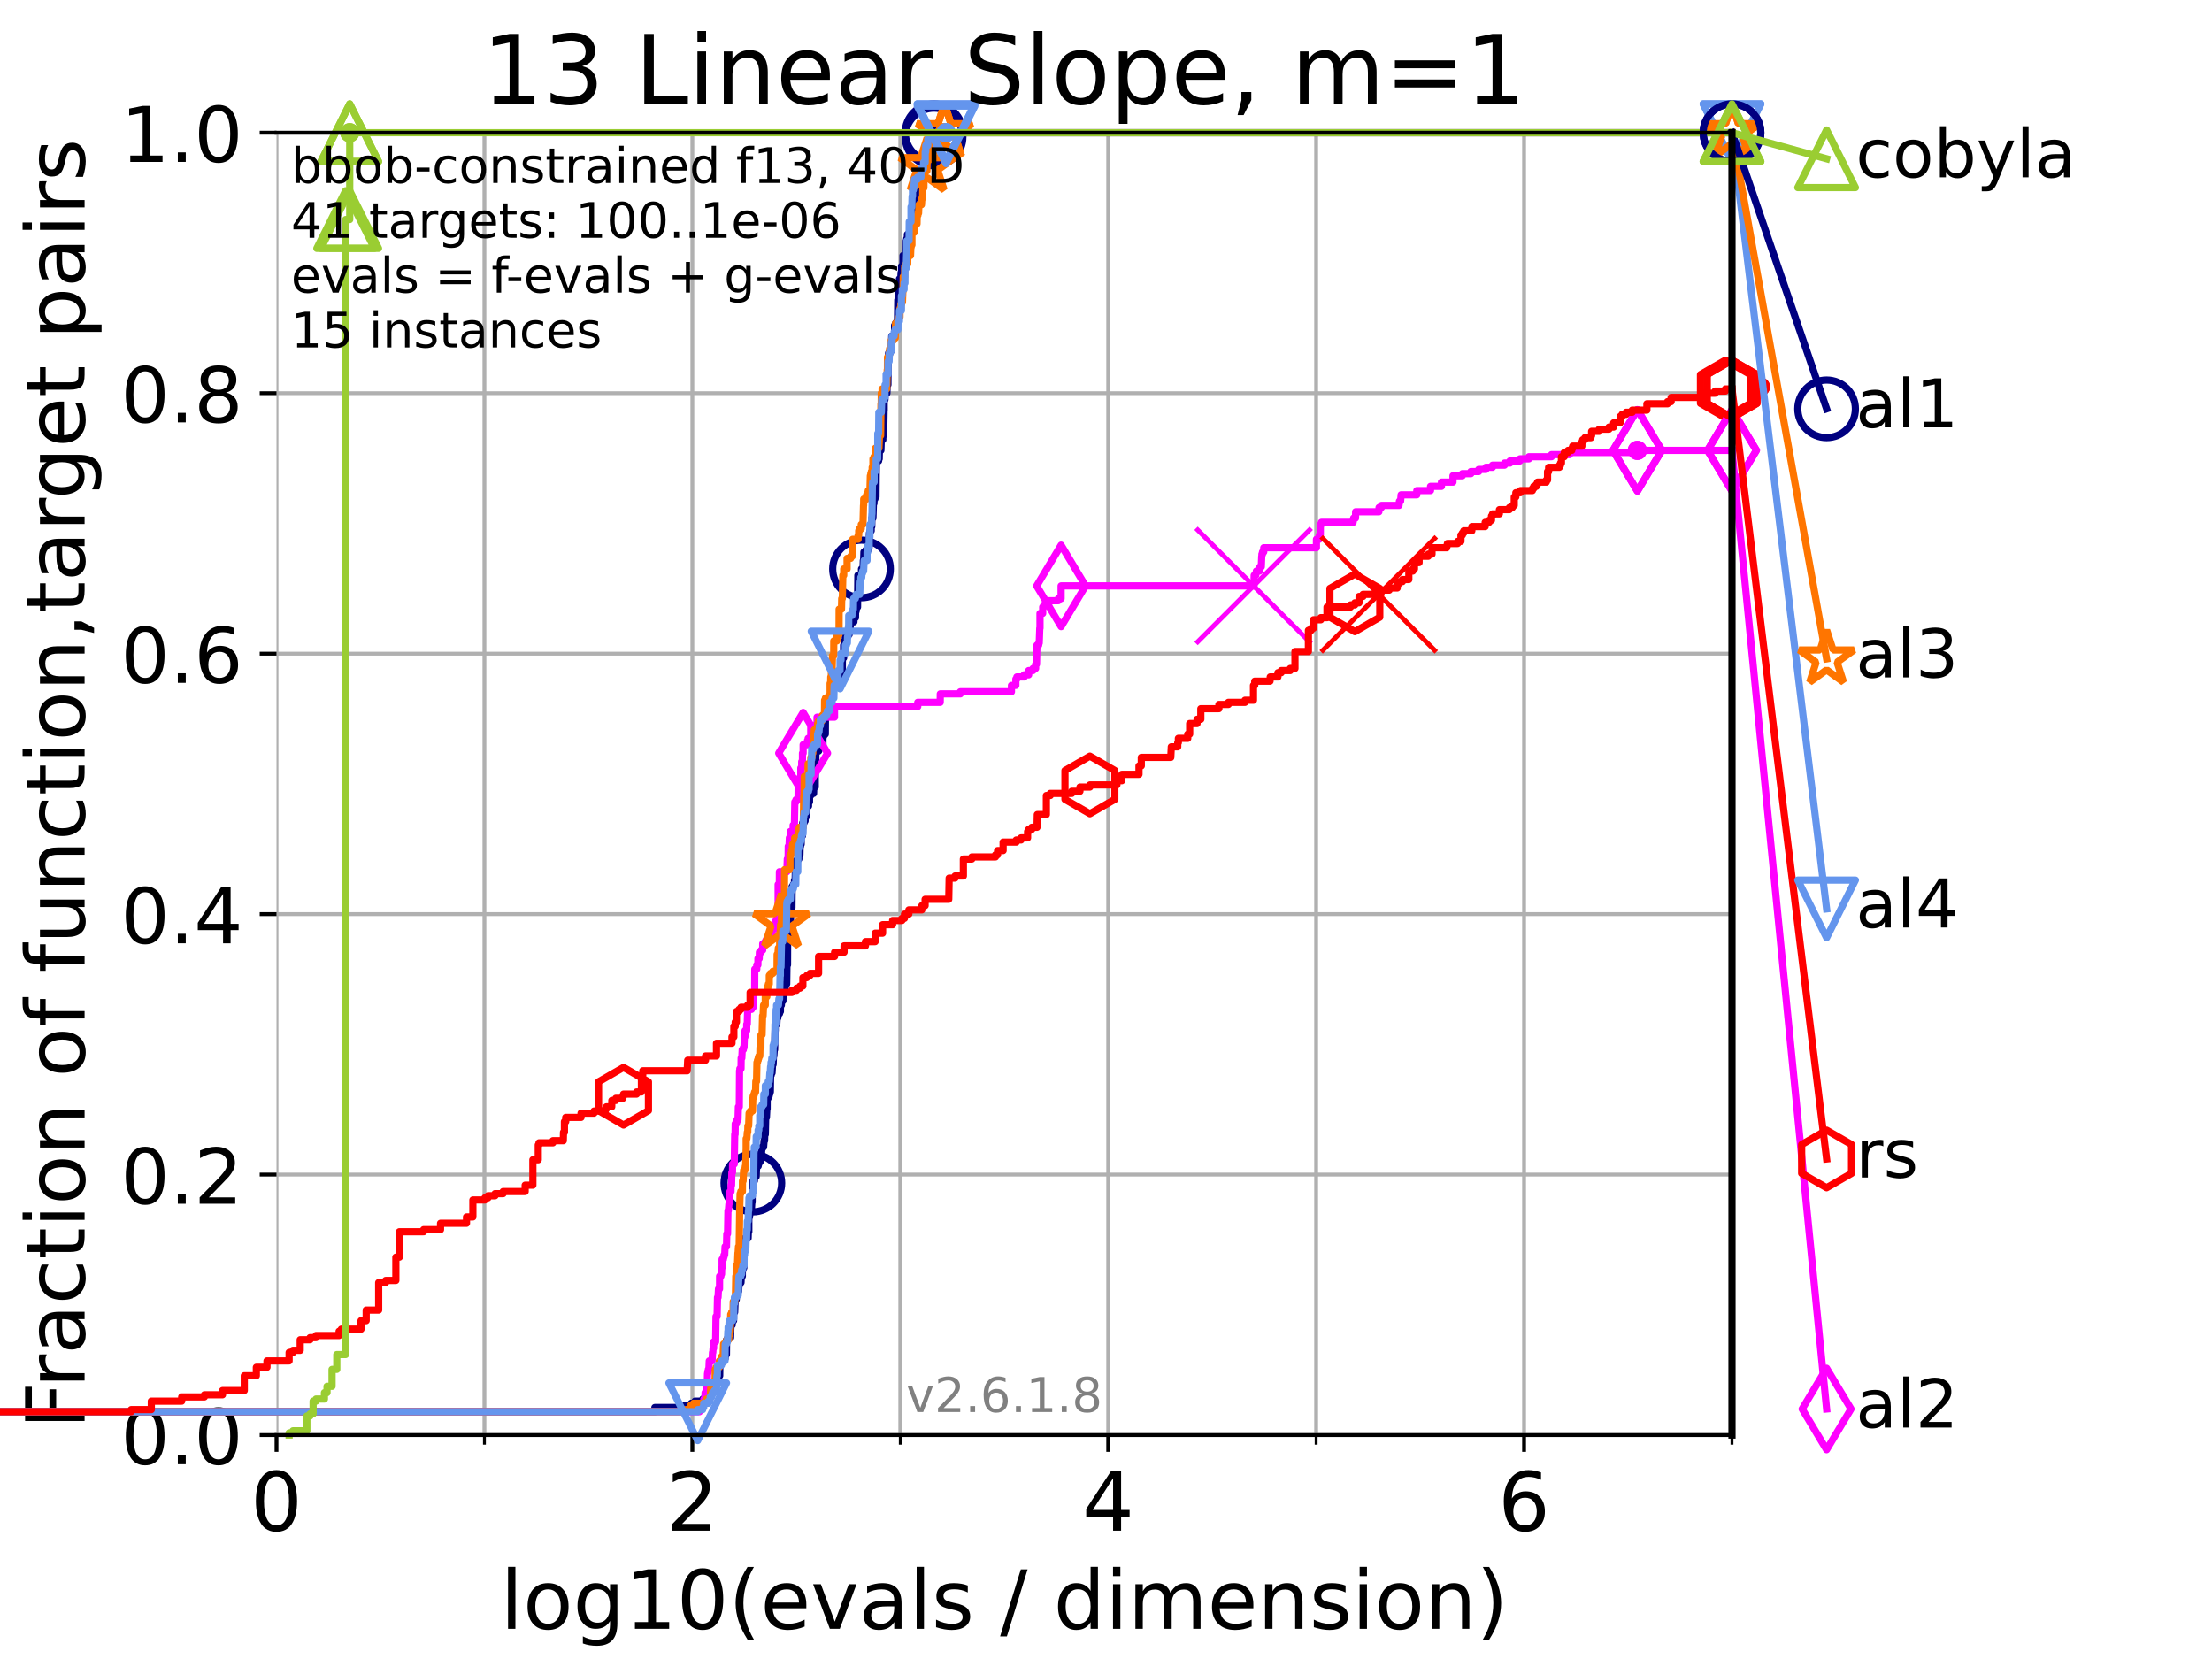 <?xml version="1.0" encoding="utf-8" standalone="no"?>
<!DOCTYPE svg PUBLIC "-//W3C//DTD SVG 1.1//EN"
  "http://www.w3.org/Graphics/SVG/1.1/DTD/svg11.dtd">
<!-- Created with matplotlib (https://matplotlib.org/) -->
<svg height="345.6pt" version="1.1" viewBox="0 0 460.8 345.6" width="460.8pt" xmlns="http://www.w3.org/2000/svg" xmlns:xlink="http://www.w3.org/1999/xlink">
 <defs>
  <style type="text/css">*{stroke-linecap:butt;stroke-linejoin:round;}</style>
 </defs>
 <g id="figure_1">
  <g id="patch_1">
   <path d="M 0 345.6 
L 460.8 345.6 
L 460.8 0 
L 0 0 
z
" style="fill:#ffffff;"/>
  </g>
  <g id="axes_1">
   <g id="patch_2">
    <path d="M 57.6 298.944 
L 360.806 298.944 
L 360.806 27.648 
L 57.6 27.648 
z
" style="fill:#ffffff;"/>
   </g>
   <g id="matplotlib.axis_1">
    <g id="xtick_1">
     <g id="line2d_1">
      <path clip-path="url(#pa3eedc5162)" d="M 57.6 298.944 
L 57.6 27.648 
" style="fill:none;stroke:#b0b0b0;stroke-linecap:square;stroke-width:0.8;"/>
     </g>
     <g id="line2d_2">
      <defs>
       <path d="M 0 0 
L 0 3.5 
" id="m37cab50111" style="stroke:#000000;stroke-width:0.8;"/>
      </defs>
      <g>
       <use style="stroke:#000000;stroke-width:0.8;" x="57.6" xlink:href="#m37cab50111" y="298.944"/>
      </g>
     </g>
     <g id="text_1">
      <!-- 0 -->
      <g transform="translate(52.192 318.861)scale(0.17 -0.17)">
       <defs>
        <path d="M 31.781 66.406 
Q 24.172 66.406 20.328 58.906 
Q 16.5 51.422 16.5 36.375 
Q 16.5 21.391 20.328 13.891 
Q 24.172 6.391 31.781 6.391 
Q 39.453 6.391 43.281 13.891 
Q 47.125 21.391 47.125 36.375 
Q 47.125 51.422 43.281 58.906 
Q 39.453 66.406 31.781 66.406 
z
M 31.781 74.219 
Q 44.047 74.219 50.516 64.516 
Q 56.984 54.828 56.984 36.375 
Q 56.984 17.969 50.516 8.266 
Q 44.047 -1.422 31.781 -1.422 
Q 19.531 -1.422 13.062 8.266 
Q 6.594 17.969 6.594 36.375 
Q 6.594 54.828 13.062 64.516 
Q 19.531 74.219 31.781 74.219 
z
" id="DejaVuSans-48"/>
       </defs>
       <use xlink:href="#DejaVuSans-48"/>
      </g>
     </g>
    </g>
    <g id="xtick_2">
     <g id="line2d_3">
      <path clip-path="url(#pa3eedc5162)" d="M 144.23 298.944 
L 144.23 27.648 
" style="fill:none;stroke:#b0b0b0;stroke-linecap:square;stroke-width:0.8;"/>
     </g>
     <g id="line2d_4">
      <g>
       <use style="stroke:#000000;stroke-width:0.8;" x="144.23" xlink:href="#m37cab50111" y="298.944"/>
      </g>
     </g>
     <g id="text_2">
      <!-- 2 -->
      <g transform="translate(138.822 318.861)scale(0.17 -0.17)">
       <defs>
        <path d="M 19.188 8.297 
L 53.609 8.297 
L 53.609 0 
L 7.328 0 
L 7.328 8.297 
Q 12.938 14.109 22.625 23.891 
Q 32.328 33.688 34.812 36.531 
Q 39.547 41.844 41.422 45.531 
Q 43.312 49.219 43.312 52.781 
Q 43.312 58.594 39.234 62.25 
Q 35.156 65.922 28.609 65.922 
Q 23.969 65.922 18.812 64.312 
Q 13.672 62.703 7.812 59.422 
L 7.812 69.391 
Q 13.766 71.781 18.938 73 
Q 24.125 74.219 28.422 74.219 
Q 39.75 74.219 46.484 68.547 
Q 53.219 62.891 53.219 53.422 
Q 53.219 48.922 51.531 44.891 
Q 49.859 40.875 45.406 35.406 
Q 44.188 33.984 37.641 27.219 
Q 31.109 20.453 19.188 8.297 
z
" id="DejaVuSans-50"/>
       </defs>
       <use xlink:href="#DejaVuSans-50"/>
      </g>
     </g>
    </g>
    <g id="xtick_3">
     <g id="line2d_5">
      <path clip-path="url(#pa3eedc5162)" d="M 230.861 298.944 
L 230.861 27.648 
" style="fill:none;stroke:#b0b0b0;stroke-linecap:square;stroke-width:0.8;"/>
     </g>
     <g id="line2d_6">
      <g>
       <use style="stroke:#000000;stroke-width:0.8;" x="230.861" xlink:href="#m37cab50111" y="298.944"/>
      </g>
     </g>
     <g id="text_3">
      <!-- 4 -->
      <g transform="translate(225.453 318.861)scale(0.17 -0.17)">
       <defs>
        <path d="M 37.797 64.312 
L 12.891 25.391 
L 37.797 25.391 
z
M 35.203 72.906 
L 47.609 72.906 
L 47.609 25.391 
L 58.016 25.391 
L 58.016 17.188 
L 47.609 17.188 
L 47.609 0 
L 37.797 0 
L 37.797 17.188 
L 4.891 17.188 
L 4.891 26.703 
z
" id="DejaVuSans-52"/>
       </defs>
       <use xlink:href="#DejaVuSans-52"/>
      </g>
     </g>
    </g>
    <g id="xtick_4">
     <g id="line2d_7">
      <path clip-path="url(#pa3eedc5162)" d="M 317.491 298.944 
L 317.491 27.648 
" style="fill:none;stroke:#b0b0b0;stroke-linecap:square;stroke-width:0.8;"/>
     </g>
     <g id="line2d_8">
      <g>
       <use style="stroke:#000000;stroke-width:0.8;" x="317.491" xlink:href="#m37cab50111" y="298.944"/>
      </g>
     </g>
     <g id="text_4">
      <!-- 6 -->
      <g transform="translate(312.083 318.861)scale(0.17 -0.17)">
       <defs>
        <path d="M 33.016 40.375 
Q 26.375 40.375 22.484 35.828 
Q 18.609 31.297 18.609 23.391 
Q 18.609 15.531 22.484 10.953 
Q 26.375 6.391 33.016 6.391 
Q 39.656 6.391 43.531 10.953 
Q 47.406 15.531 47.406 23.391 
Q 47.406 31.297 43.531 35.828 
Q 39.656 40.375 33.016 40.375 
z
M 52.594 71.297 
L 52.594 62.312 
Q 48.875 64.062 45.094 64.984 
Q 41.312 65.922 37.594 65.922 
Q 27.828 65.922 22.672 59.328 
Q 17.531 52.734 16.797 39.406 
Q 19.672 43.656 24.016 45.922 
Q 28.375 48.188 33.594 48.188 
Q 44.578 48.188 50.953 41.516 
Q 57.328 34.859 57.328 23.391 
Q 57.328 12.156 50.688 5.359 
Q 44.047 -1.422 33.016 -1.422 
Q 20.359 -1.422 13.672 8.266 
Q 6.984 17.969 6.984 36.375 
Q 6.984 53.656 15.188 63.938 
Q 23.391 74.219 37.203 74.219 
Q 40.922 74.219 44.703 73.484 
Q 48.484 72.75 52.594 71.297 
z
" id="DejaVuSans-54"/>
       </defs>
       <use xlink:href="#DejaVuSans-54"/>
      </g>
     </g>
    </g>
    <g id="xtick_5">
     <g id="line2d_9">
      <path clip-path="url(#pa3eedc5162)" d="M 100.915 298.944 
L 100.915 27.648 
" style="fill:none;stroke:#b0b0b0;stroke-linecap:square;stroke-width:0.8;"/>
     </g>
     <g id="line2d_10">
      <defs>
       <path d="M 0 0 
L 0 2 
" id="m5d7fe5c7cb" style="stroke:#000000;stroke-width:0.6;"/>
      </defs>
      <g>
       <use style="stroke:#000000;stroke-width:0.6;" x="100.915" xlink:href="#m5d7fe5c7cb" y="298.944"/>
      </g>
     </g>
    </g>
    <g id="xtick_6">
     <g id="line2d_11">
      <path clip-path="url(#pa3eedc5162)" d="M 187.546 298.944 
L 187.546 27.648 
" style="fill:none;stroke:#b0b0b0;stroke-linecap:square;stroke-width:0.8;"/>
     </g>
     <g id="line2d_12">
      <g>
       <use style="stroke:#000000;stroke-width:0.6;" x="187.546" xlink:href="#m5d7fe5c7cb" y="298.944"/>
      </g>
     </g>
    </g>
    <g id="xtick_7">
     <g id="line2d_13">
      <path clip-path="url(#pa3eedc5162)" d="M 274.176 298.944 
L 274.176 27.648 
" style="fill:none;stroke:#b0b0b0;stroke-linecap:square;stroke-width:0.8;"/>
     </g>
     <g id="line2d_14">
      <g>
       <use style="stroke:#000000;stroke-width:0.6;" x="274.176" xlink:href="#m5d7fe5c7cb" y="298.944"/>
      </g>
     </g>
    </g>
    <g id="xtick_8">
     <g id="line2d_15">
      <path clip-path="url(#pa3eedc5162)" d="M 360.806 298.944 
L 360.806 27.648 
" style="fill:none;stroke:#b0b0b0;stroke-linecap:square;stroke-width:0.8;"/>
     </g>
     <g id="line2d_16">
      <g>
       <use style="stroke:#000000;stroke-width:0.6;" x="360.806" xlink:href="#m5d7fe5c7cb" y="298.944"/>
      </g>
     </g>
    </g>
    <g id="text_5">
     <!-- log10(evals / dimension) -->
     <g transform="translate(104.239 339.314)scale(0.17 -0.17)">
      <defs>
       <path d="M 9.422 75.984 
L 18.406 75.984 
L 18.406 0 
L 9.422 0 
z
" id="DejaVuSans-108"/>
       <path d="M 30.609 48.391 
Q 23.391 48.391 19.188 42.75 
Q 14.984 37.109 14.984 27.297 
Q 14.984 17.484 19.156 11.844 
Q 23.344 6.203 30.609 6.203 
Q 37.797 6.203 41.984 11.859 
Q 46.188 17.531 46.188 27.297 
Q 46.188 37.016 41.984 42.703 
Q 37.797 48.391 30.609 48.391 
z
M 30.609 56 
Q 42.328 56 49.016 48.375 
Q 55.719 40.766 55.719 27.297 
Q 55.719 13.875 49.016 6.219 
Q 42.328 -1.422 30.609 -1.422 
Q 18.844 -1.422 12.172 6.219 
Q 5.516 13.875 5.516 27.297 
Q 5.516 40.766 12.172 48.375 
Q 18.844 56 30.609 56 
z
" id="DejaVuSans-111"/>
       <path d="M 45.406 27.984 
Q 45.406 37.75 41.375 43.109 
Q 37.359 48.484 30.078 48.484 
Q 22.859 48.484 18.828 43.109 
Q 14.797 37.75 14.797 27.984 
Q 14.797 18.266 18.828 12.891 
Q 22.859 7.516 30.078 7.516 
Q 37.359 7.516 41.375 12.891 
Q 45.406 18.266 45.406 27.984 
z
M 54.391 6.781 
Q 54.391 -7.172 48.188 -13.984 
Q 42 -20.797 29.203 -20.797 
Q 24.469 -20.797 20.266 -20.094 
Q 16.062 -19.391 12.109 -17.922 
L 12.109 -9.188 
Q 16.062 -11.328 19.922 -12.344 
Q 23.781 -13.375 27.781 -13.375 
Q 36.625 -13.375 41.016 -8.766 
Q 45.406 -4.156 45.406 5.172 
L 45.406 9.625 
Q 42.625 4.781 38.281 2.391 
Q 33.938 0 27.875 0 
Q 17.828 0 11.672 7.656 
Q 5.516 15.328 5.516 27.984 
Q 5.516 40.672 11.672 48.328 
Q 17.828 56 27.875 56 
Q 33.938 56 38.281 53.609 
Q 42.625 51.219 45.406 46.391 
L 45.406 54.688 
L 54.391 54.688 
z
" id="DejaVuSans-103"/>
       <path d="M 12.406 8.297 
L 28.516 8.297 
L 28.516 63.922 
L 10.984 60.406 
L 10.984 69.391 
L 28.422 72.906 
L 38.281 72.906 
L 38.281 8.297 
L 54.391 8.297 
L 54.391 0 
L 12.406 0 
z
" id="DejaVuSans-49"/>
       <path d="M 31 75.875 
Q 24.469 64.656 21.281 53.656 
Q 18.109 42.672 18.109 31.391 
Q 18.109 20.125 21.312 9.062 
Q 24.516 -2 31 -13.188 
L 23.188 -13.188 
Q 15.875 -1.703 12.234 9.375 
Q 8.594 20.453 8.594 31.391 
Q 8.594 42.281 12.203 53.312 
Q 15.828 64.359 23.188 75.875 
z
" id="DejaVuSans-40"/>
       <path d="M 56.203 29.594 
L 56.203 25.203 
L 14.891 25.203 
Q 15.484 15.922 20.484 11.062 
Q 25.484 6.203 34.422 6.203 
Q 39.594 6.203 44.453 7.469 
Q 49.312 8.734 54.109 11.281 
L 54.109 2.781 
Q 49.266 0.734 44.188 -0.344 
Q 39.109 -1.422 33.891 -1.422 
Q 20.797 -1.422 13.156 6.188 
Q 5.516 13.812 5.516 26.812 
Q 5.516 40.234 12.766 48.109 
Q 20.016 56 32.328 56 
Q 43.359 56 49.781 48.891 
Q 56.203 41.797 56.203 29.594 
z
M 47.219 32.234 
Q 47.125 39.594 43.094 43.984 
Q 39.062 48.391 32.422 48.391 
Q 24.906 48.391 20.391 44.141 
Q 15.875 39.891 15.188 32.172 
z
" id="DejaVuSans-101"/>
       <path d="M 2.984 54.688 
L 12.5 54.688 
L 29.594 8.797 
L 46.688 54.688 
L 56.203 54.688 
L 35.688 0 
L 23.484 0 
z
" id="DejaVuSans-118"/>
       <path d="M 34.281 27.484 
Q 23.391 27.484 19.188 25 
Q 14.984 22.516 14.984 16.5 
Q 14.984 11.719 18.141 8.906 
Q 21.297 6.109 26.703 6.109 
Q 34.188 6.109 38.703 11.406 
Q 43.219 16.703 43.219 25.484 
L 43.219 27.484 
z
M 52.203 31.203 
L 52.203 0 
L 43.219 0 
L 43.219 8.297 
Q 40.141 3.328 35.547 0.953 
Q 30.953 -1.422 24.312 -1.422 
Q 15.922 -1.422 10.953 3.297 
Q 6 8.016 6 15.922 
Q 6 25.141 12.172 29.828 
Q 18.359 34.516 30.609 34.516 
L 43.219 34.516 
L 43.219 35.406 
Q 43.219 41.609 39.141 45 
Q 35.062 48.391 27.688 48.391 
Q 23 48.391 18.547 47.266 
Q 14.109 46.141 10.016 43.891 
L 10.016 52.203 
Q 14.938 54.109 19.578 55.047 
Q 24.219 56 28.609 56 
Q 40.484 56 46.344 49.844 
Q 52.203 43.703 52.203 31.203 
z
" id="DejaVuSans-97"/>
       <path d="M 44.281 53.078 
L 44.281 44.578 
Q 40.484 46.531 36.375 47.5 
Q 32.281 48.484 27.875 48.484 
Q 21.188 48.484 17.844 46.438 
Q 14.5 44.391 14.5 40.281 
Q 14.5 37.156 16.891 35.375 
Q 19.281 33.594 26.516 31.984 
L 29.594 31.297 
Q 39.156 29.25 43.188 25.516 
Q 47.219 21.781 47.219 15.094 
Q 47.219 7.469 41.188 3.016 
Q 35.156 -1.422 24.609 -1.422 
Q 20.219 -1.422 15.453 -0.562 
Q 10.688 0.297 5.422 2 
L 5.422 11.281 
Q 10.406 8.688 15.234 7.391 
Q 20.062 6.109 24.812 6.109 
Q 31.156 6.109 34.562 8.281 
Q 37.984 10.453 37.984 14.406 
Q 37.984 18.062 35.516 20.016 
Q 33.062 21.969 24.703 23.781 
L 21.578 24.516 
Q 13.234 26.266 9.516 29.906 
Q 5.812 33.547 5.812 39.891 
Q 5.812 47.609 11.281 51.797 
Q 16.75 56 26.812 56 
Q 31.781 56 36.172 55.266 
Q 40.578 54.547 44.281 53.078 
z
" id="DejaVuSans-115"/>
       <path id="DejaVuSans-32"/>
       <path d="M 25.391 72.906 
L 33.688 72.906 
L 8.297 -9.281 
L 0 -9.281 
z
" id="DejaVuSans-47"/>
       <path d="M 45.406 46.391 
L 45.406 75.984 
L 54.391 75.984 
L 54.391 0 
L 45.406 0 
L 45.406 8.203 
Q 42.578 3.328 38.25 0.953 
Q 33.938 -1.422 27.875 -1.422 
Q 17.969 -1.422 11.734 6.484 
Q 5.516 14.406 5.516 27.297 
Q 5.516 40.188 11.734 48.094 
Q 17.969 56 27.875 56 
Q 33.938 56 38.25 53.625 
Q 42.578 51.266 45.406 46.391 
z
M 14.797 27.297 
Q 14.797 17.391 18.875 11.75 
Q 22.953 6.109 30.078 6.109 
Q 37.203 6.109 41.297 11.75 
Q 45.406 17.391 45.406 27.297 
Q 45.406 37.203 41.297 42.844 
Q 37.203 48.484 30.078 48.484 
Q 22.953 48.484 18.875 42.844 
Q 14.797 37.203 14.797 27.297 
z
" id="DejaVuSans-100"/>
       <path d="M 9.422 54.688 
L 18.406 54.688 
L 18.406 0 
L 9.422 0 
z
M 9.422 75.984 
L 18.406 75.984 
L 18.406 64.594 
L 9.422 64.594 
z
" id="DejaVuSans-105"/>
       <path d="M 52 44.188 
Q 55.375 50.25 60.062 53.125 
Q 64.75 56 71.094 56 
Q 79.641 56 84.281 50.016 
Q 88.922 44.047 88.922 33.016 
L 88.922 0 
L 79.891 0 
L 79.891 32.719 
Q 79.891 40.578 77.094 44.375 
Q 74.312 48.188 68.609 48.188 
Q 61.625 48.188 57.562 43.547 
Q 53.516 38.922 53.516 30.906 
L 53.516 0 
L 44.484 0 
L 44.484 32.719 
Q 44.484 40.625 41.703 44.406 
Q 38.922 48.188 33.109 48.188 
Q 26.219 48.188 22.156 43.531 
Q 18.109 38.875 18.109 30.906 
L 18.109 0 
L 9.078 0 
L 9.078 54.688 
L 18.109 54.688 
L 18.109 46.188 
Q 21.188 51.219 25.484 53.609 
Q 29.781 56 35.688 56 
Q 41.656 56 45.828 52.969 
Q 50 49.953 52 44.188 
z
" id="DejaVuSans-109"/>
       <path d="M 54.891 33.016 
L 54.891 0 
L 45.906 0 
L 45.906 32.719 
Q 45.906 40.484 42.875 44.328 
Q 39.844 48.188 33.797 48.188 
Q 26.516 48.188 22.312 43.547 
Q 18.109 38.922 18.109 30.906 
L 18.109 0 
L 9.078 0 
L 9.078 54.688 
L 18.109 54.688 
L 18.109 46.188 
Q 21.344 51.125 25.703 53.562 
Q 30.078 56 35.797 56 
Q 45.219 56 50.047 50.172 
Q 54.891 44.344 54.891 33.016 
z
" id="DejaVuSans-110"/>
       <path d="M 8.016 75.875 
L 15.828 75.875 
Q 23.141 64.359 26.781 53.312 
Q 30.422 42.281 30.422 31.391 
Q 30.422 20.453 26.781 9.375 
Q 23.141 -1.703 15.828 -13.188 
L 8.016 -13.188 
Q 14.5 -2 17.703 9.062 
Q 20.906 20.125 20.906 31.391 
Q 20.906 42.672 17.703 53.656 
Q 14.5 64.656 8.016 75.875 
z
" id="DejaVuSans-41"/>
      </defs>
      <use xlink:href="#DejaVuSans-108"/>
      <use x="27.783" xlink:href="#DejaVuSans-111"/>
      <use x="88.965" xlink:href="#DejaVuSans-103"/>
      <use x="152.441" xlink:href="#DejaVuSans-49"/>
      <use x="216.064" xlink:href="#DejaVuSans-48"/>
      <use x="279.688" xlink:href="#DejaVuSans-40"/>
      <use x="318.701" xlink:href="#DejaVuSans-101"/>
      <use x="380.225" xlink:href="#DejaVuSans-118"/>
      <use x="439.404" xlink:href="#DejaVuSans-97"/>
      <use x="500.684" xlink:href="#DejaVuSans-108"/>
      <use x="528.467" xlink:href="#DejaVuSans-115"/>
      <use x="580.566" xlink:href="#DejaVuSans-32"/>
      <use x="612.354" xlink:href="#DejaVuSans-47"/>
      <use x="646.045" xlink:href="#DejaVuSans-32"/>
      <use x="677.832" xlink:href="#DejaVuSans-100"/>
      <use x="741.309" xlink:href="#DejaVuSans-105"/>
      <use x="769.092" xlink:href="#DejaVuSans-109"/>
      <use x="866.504" xlink:href="#DejaVuSans-101"/>
      <use x="928.027" xlink:href="#DejaVuSans-110"/>
      <use x="991.406" xlink:href="#DejaVuSans-115"/>
      <use x="1043.506" xlink:href="#DejaVuSans-105"/>
      <use x="1071.289" xlink:href="#DejaVuSans-111"/>
      <use x="1132.471" xlink:href="#DejaVuSans-110"/>
      <use x="1195.85" xlink:href="#DejaVuSans-41"/>
     </g>
    </g>
   </g>
   <g id="matplotlib.axis_2">
    <g id="ytick_1">
     <g id="line2d_17">
      <path clip-path="url(#pa3eedc5162)" d="M 57.6 298.944 
L 360.806 298.944 
" style="fill:none;stroke:#b0b0b0;stroke-linecap:square;stroke-width:0.8;"/>
     </g>
     <g id="line2d_18">
      <defs>
       <path d="M 0 0 
L -3.5 0 
" id="md7a7a2e26c" style="stroke:#000000;stroke-width:0.8;"/>
      </defs>
      <g>
       <use style="stroke:#000000;stroke-width:0.8;" x="57.6" xlink:href="#md7a7a2e26c" y="298.944"/>
      </g>
     </g>
     <g id="text_6">
      <!-- 0.0 -->
      <g transform="translate(25.155 305.023)scale(0.16 -0.16)">
       <defs>
        <path d="M 10.688 12.406 
L 21 12.406 
L 21 0 
L 10.688 0 
z
" id="DejaVuSans-46"/>
       </defs>
       <use xlink:href="#DejaVuSans-48"/>
       <use x="63.623" xlink:href="#DejaVuSans-46"/>
       <use x="95.41" xlink:href="#DejaVuSans-48"/>
      </g>
     </g>
    </g>
    <g id="ytick_2">
     <g id="line2d_19">
      <path clip-path="url(#pa3eedc5162)" d="M 57.6 244.685 
L 360.806 244.685 
" style="fill:none;stroke:#b0b0b0;stroke-linecap:square;stroke-width:0.8;"/>
     </g>
     <g id="line2d_20">
      <g>
       <use style="stroke:#000000;stroke-width:0.8;" x="57.6" xlink:href="#md7a7a2e26c" y="244.685"/>
      </g>
     </g>
     <g id="text_7">
      <!-- 0.2 -->
      <g transform="translate(25.155 250.764)scale(0.16 -0.16)">
       <use xlink:href="#DejaVuSans-48"/>
       <use x="63.623" xlink:href="#DejaVuSans-46"/>
       <use x="95.41" xlink:href="#DejaVuSans-50"/>
      </g>
     </g>
    </g>
    <g id="ytick_3">
     <g id="line2d_21">
      <path clip-path="url(#pa3eedc5162)" d="M 57.6 190.426 
L 360.806 190.426 
" style="fill:none;stroke:#b0b0b0;stroke-linecap:square;stroke-width:0.8;"/>
     </g>
     <g id="line2d_22">
      <g>
       <use style="stroke:#000000;stroke-width:0.8;" x="57.6" xlink:href="#md7a7a2e26c" y="190.426"/>
      </g>
     </g>
     <g id="text_8">
      <!-- 0.4 -->
      <g transform="translate(25.155 196.504)scale(0.16 -0.16)">
       <use xlink:href="#DejaVuSans-48"/>
       <use x="63.623" xlink:href="#DejaVuSans-46"/>
       <use x="95.41" xlink:href="#DejaVuSans-52"/>
      </g>
     </g>
    </g>
    <g id="ytick_4">
     <g id="line2d_23">
      <path clip-path="url(#pa3eedc5162)" d="M 57.6 136.166 
L 360.806 136.166 
" style="fill:none;stroke:#b0b0b0;stroke-linecap:square;stroke-width:0.8;"/>
     </g>
     <g id="line2d_24">
      <g>
       <use style="stroke:#000000;stroke-width:0.8;" x="57.6" xlink:href="#md7a7a2e26c" y="136.166"/>
      </g>
     </g>
     <g id="text_9">
      <!-- 0.6 -->
      <g transform="translate(25.155 142.245)scale(0.16 -0.16)">
       <use xlink:href="#DejaVuSans-48"/>
       <use x="63.623" xlink:href="#DejaVuSans-46"/>
       <use x="95.41" xlink:href="#DejaVuSans-54"/>
      </g>
     </g>
    </g>
    <g id="ytick_5">
     <g id="line2d_25">
      <path clip-path="url(#pa3eedc5162)" d="M 57.6 81.907 
L 360.806 81.907 
" style="fill:none;stroke:#b0b0b0;stroke-linecap:square;stroke-width:0.8;"/>
     </g>
     <g id="line2d_26">
      <g>
       <use style="stroke:#000000;stroke-width:0.8;" x="57.6" xlink:href="#md7a7a2e26c" y="81.907"/>
      </g>
     </g>
     <g id="text_10">
      <!-- 0.8 -->
      <g transform="translate(25.155 87.986)scale(0.16 -0.16)">
       <defs>
        <path d="M 31.781 34.625 
Q 24.75 34.625 20.719 30.859 
Q 16.703 27.094 16.703 20.516 
Q 16.703 13.922 20.719 10.156 
Q 24.75 6.391 31.781 6.391 
Q 38.812 6.391 42.859 10.172 
Q 46.922 13.969 46.922 20.516 
Q 46.922 27.094 42.891 30.859 
Q 38.875 34.625 31.781 34.625 
z
M 21.922 38.812 
Q 15.578 40.375 12.031 44.719 
Q 8.5 49.078 8.5 55.328 
Q 8.5 64.062 14.719 69.141 
Q 20.953 74.219 31.781 74.219 
Q 42.672 74.219 48.875 69.141 
Q 55.078 64.062 55.078 55.328 
Q 55.078 49.078 51.531 44.719 
Q 48 40.375 41.703 38.812 
Q 48.828 37.156 52.797 32.312 
Q 56.781 27.484 56.781 20.516 
Q 56.781 9.906 50.312 4.234 
Q 43.844 -1.422 31.781 -1.422 
Q 19.734 -1.422 13.25 4.234 
Q 6.781 9.906 6.781 20.516 
Q 6.781 27.484 10.781 32.312 
Q 14.797 37.156 21.922 38.812 
z
M 18.312 54.391 
Q 18.312 48.734 21.844 45.562 
Q 25.391 42.391 31.781 42.391 
Q 38.141 42.391 41.719 45.562 
Q 45.312 48.734 45.312 54.391 
Q 45.312 60.062 41.719 63.234 
Q 38.141 66.406 31.781 66.406 
Q 25.391 66.406 21.844 63.234 
Q 18.312 60.062 18.312 54.391 
z
" id="DejaVuSans-56"/>
       </defs>
       <use xlink:href="#DejaVuSans-48"/>
       <use x="63.623" xlink:href="#DejaVuSans-46"/>
       <use x="95.41" xlink:href="#DejaVuSans-56"/>
      </g>
     </g>
    </g>
    <g id="ytick_6">
     <g id="line2d_27">
      <path clip-path="url(#pa3eedc5162)" d="M 57.6 27.648 
L 360.806 27.648 
" style="fill:none;stroke:#b0b0b0;stroke-linecap:square;stroke-width:0.8;"/>
     </g>
     <g id="line2d_28">
      <g>
       <use style="stroke:#000000;stroke-width:0.8;" x="57.6" xlink:href="#md7a7a2e26c" y="27.648"/>
      </g>
     </g>
     <g id="text_11">
      <!-- 1.0 -->
      <g transform="translate(25.155 33.727)scale(0.16 -0.16)">
       <use xlink:href="#DejaVuSans-49"/>
       <use x="63.623" xlink:href="#DejaVuSans-46"/>
       <use x="95.41" xlink:href="#DejaVuSans-48"/>
      </g>
     </g>
    </g>
    <g id="text_12">
     <!-- Fraction of function,target pairs -->
     <g transform="translate(17.62 297.681)rotate(-90)scale(0.17 -0.17)">
      <defs>
       <path d="M 9.812 72.906 
L 51.703 72.906 
L 51.703 64.594 
L 19.672 64.594 
L 19.672 43.109 
L 48.578 43.109 
L 48.578 34.812 
L 19.672 34.812 
L 19.672 0 
L 9.812 0 
z
" id="DejaVuSans-70"/>
       <path d="M 41.109 46.297 
Q 39.594 47.172 37.812 47.578 
Q 36.031 48 33.891 48 
Q 26.266 48 22.188 43.047 
Q 18.109 38.094 18.109 28.812 
L 18.109 0 
L 9.078 0 
L 9.078 54.688 
L 18.109 54.688 
L 18.109 46.188 
Q 20.953 51.172 25.484 53.578 
Q 30.031 56 36.531 56 
Q 37.453 56 38.578 55.875 
Q 39.703 55.766 41.062 55.516 
z
" id="DejaVuSans-114"/>
       <path d="M 48.781 52.594 
L 48.781 44.188 
Q 44.969 46.297 41.141 47.344 
Q 37.312 48.391 33.406 48.391 
Q 24.656 48.391 19.812 42.844 
Q 14.984 37.312 14.984 27.297 
Q 14.984 17.281 19.812 11.734 
Q 24.656 6.203 33.406 6.203 
Q 37.312 6.203 41.141 7.25 
Q 44.969 8.297 48.781 10.406 
L 48.781 2.094 
Q 45.016 0.344 40.984 -0.531 
Q 36.969 -1.422 32.422 -1.422 
Q 20.062 -1.422 12.781 6.344 
Q 5.516 14.109 5.516 27.297 
Q 5.516 40.672 12.859 48.328 
Q 20.219 56 33.016 56 
Q 37.156 56 41.109 55.141 
Q 45.062 54.297 48.781 52.594 
z
" id="DejaVuSans-99"/>
       <path d="M 18.312 70.219 
L 18.312 54.688 
L 36.812 54.688 
L 36.812 47.703 
L 18.312 47.703 
L 18.312 18.016 
Q 18.312 11.328 20.141 9.422 
Q 21.969 7.516 27.594 7.516 
L 36.812 7.516 
L 36.812 0 
L 27.594 0 
Q 17.188 0 13.234 3.875 
Q 9.281 7.766 9.281 18.016 
L 9.281 47.703 
L 2.688 47.703 
L 2.688 54.688 
L 9.281 54.688 
L 9.281 70.219 
z
" id="DejaVuSans-116"/>
       <path d="M 37.109 75.984 
L 37.109 68.5 
L 28.516 68.5 
Q 23.688 68.5 21.797 66.547 
Q 19.922 64.594 19.922 59.516 
L 19.922 54.688 
L 34.719 54.688 
L 34.719 47.703 
L 19.922 47.703 
L 19.922 0 
L 10.891 0 
L 10.891 47.703 
L 2.297 47.703 
L 2.297 54.688 
L 10.891 54.688 
L 10.891 58.5 
Q 10.891 67.625 15.141 71.797 
Q 19.391 75.984 28.609 75.984 
z
" id="DejaVuSans-102"/>
       <path d="M 8.5 21.578 
L 8.5 54.688 
L 17.484 54.688 
L 17.484 21.922 
Q 17.484 14.156 20.5 10.266 
Q 23.531 6.391 29.594 6.391 
Q 36.859 6.391 41.078 11.031 
Q 45.312 15.672 45.312 23.688 
L 45.312 54.688 
L 54.297 54.688 
L 54.297 0 
L 45.312 0 
L 45.312 8.406 
Q 42.047 3.422 37.719 1 
Q 33.406 -1.422 27.688 -1.422 
Q 18.266 -1.422 13.375 4.438 
Q 8.5 10.297 8.5 21.578 
z
M 31.109 56 
z
" id="DejaVuSans-117"/>
       <path d="M 11.719 12.406 
L 22.016 12.406 
L 22.016 4 
L 14.016 -11.625 
L 7.719 -11.625 
L 11.719 4 
z
" id="DejaVuSans-44"/>
       <path d="M 18.109 8.203 
L 18.109 -20.797 
L 9.078 -20.797 
L 9.078 54.688 
L 18.109 54.688 
L 18.109 46.391 
Q 20.953 51.266 25.266 53.625 
Q 29.594 56 35.594 56 
Q 45.562 56 51.781 48.094 
Q 58.016 40.188 58.016 27.297 
Q 58.016 14.406 51.781 6.484 
Q 45.562 -1.422 35.594 -1.422 
Q 29.594 -1.422 25.266 0.953 
Q 20.953 3.328 18.109 8.203 
z
M 48.688 27.297 
Q 48.688 37.203 44.609 42.844 
Q 40.531 48.484 33.406 48.484 
Q 26.266 48.484 22.188 42.844 
Q 18.109 37.203 18.109 27.297 
Q 18.109 17.391 22.188 11.75 
Q 26.266 6.109 33.406 6.109 
Q 40.531 6.109 44.609 11.75 
Q 48.688 17.391 48.688 27.297 
z
" id="DejaVuSans-112"/>
      </defs>
      <use xlink:href="#DejaVuSans-70"/>
      <use x="50.27" xlink:href="#DejaVuSans-114"/>
      <use x="91.383" xlink:href="#DejaVuSans-97"/>
      <use x="152.662" xlink:href="#DejaVuSans-99"/>
      <use x="207.643" xlink:href="#DejaVuSans-116"/>
      <use x="246.852" xlink:href="#DejaVuSans-105"/>
      <use x="274.635" xlink:href="#DejaVuSans-111"/>
      <use x="335.816" xlink:href="#DejaVuSans-110"/>
      <use x="399.195" xlink:href="#DejaVuSans-32"/>
      <use x="430.982" xlink:href="#DejaVuSans-111"/>
      <use x="492.164" xlink:href="#DejaVuSans-102"/>
      <use x="527.369" xlink:href="#DejaVuSans-32"/>
      <use x="559.156" xlink:href="#DejaVuSans-102"/>
      <use x="594.361" xlink:href="#DejaVuSans-117"/>
      <use x="657.74" xlink:href="#DejaVuSans-110"/>
      <use x="721.119" xlink:href="#DejaVuSans-99"/>
      <use x="776.1" xlink:href="#DejaVuSans-116"/>
      <use x="815.309" xlink:href="#DejaVuSans-105"/>
      <use x="843.092" xlink:href="#DejaVuSans-111"/>
      <use x="904.273" xlink:href="#DejaVuSans-110"/>
      <use x="967.652" xlink:href="#DejaVuSans-44"/>
      <use x="999.439" xlink:href="#DejaVuSans-116"/>
      <use x="1038.648" xlink:href="#DejaVuSans-97"/>
      <use x="1099.928" xlink:href="#DejaVuSans-114"/>
      <use x="1139.291" xlink:href="#DejaVuSans-103"/>
      <use x="1202.768" xlink:href="#DejaVuSans-101"/>
      <use x="1264.291" xlink:href="#DejaVuSans-116"/>
      <use x="1303.5" xlink:href="#DejaVuSans-32"/>
      <use x="1335.287" xlink:href="#DejaVuSans-112"/>
      <use x="1398.764" xlink:href="#DejaVuSans-97"/>
      <use x="1460.043" xlink:href="#DejaVuSans-105"/>
      <use x="1487.826" xlink:href="#DejaVuSans-114"/>
      <use x="1528.939" xlink:href="#DejaVuSans-115"/>
     </g>
    </g>
   </g>
   <g id="line2d_29">
    <defs>
     <path d="M 0 1.5 
C 0.398 1.5 0.779 1.342 1.061 1.061 
C 1.342 0.779 1.5 0.398 1.5 0 
C 1.5 -0.398 1.342 -0.779 1.061 -1.061 
C 0.779 -1.342 0.398 -1.5 0 -1.5 
C -0.398 -1.5 -0.779 -1.342 -1.061 -1.061 
C -1.342 -0.779 -1.5 -0.398 -1.5 0 
C -1.5 0.398 -1.342 0.779 -1.061 1.061 
C -0.779 1.342 -0.398 1.5 0 1.5 
z
" id="m50a64bbdf4" style="stroke:#000080;"/>
    </defs>
    <g>
     <use style="fill:#000080;stroke:#000080;" x="194.578" xlink:href="#m50a64bbdf4" y="27.648"/>
     <use style="fill:#000080;stroke:#000080;" x="194.578" xlink:href="#m50a64bbdf4" y="27.648"/>
    </g>
   </g>
   <g id="line2d_30">
    <path d="M -1 294.092 
L 136.421 294.092 
L 136.421 293.209 
L 142.306 293.209 
L 142.306 292.768 
L 144.008 292.768 
L 144.008 292.327 
L 144.791 292.327 
L 144.791 291.886 
L 146.417 291.886 
L 146.417 291.445 
L 147.268 291.445 
L 147.268 291.004 
L 147.459 291.004 
L 147.459 290.121 
L 147.828 290.121 
L 147.828 289.68 
L 148.037 289.68 
L 148.037 289.239 
L 148.723 289.239 
L 148.723 288.357 
L 149.155 288.357 
L 149.234 287.475 
L 149.662 287.475 
L 149.69 286.592 
L 149.928 286.592 
L 149.956 284.387 
L 150.128 284.387 
L 150.128 283.946 
L 150.395 283.946 
L 150.395 283.504 
L 150.597 283.504 
L 150.597 283.063 
L 151.047 283.063 
L 151.106 282.181 
L 151.333 282.181 
L 151.365 279.093 
L 151.608 279.093 
L 151.608 278.652 
L 152.197 278.652 
L 152.27 276.005 
L 152.532 276.005 
L 152.532 275.123 
L 152.82 275.123 
L 152.832 273.358 
L 153.045 273.358 
L 153.145 270.712 
L 153.378 270.712 
L 153.378 269.388 
L 153.539 269.388 
L 153.539 268.947 
L 153.875 268.947 
L 153.942 267.624 
L 154.121 267.624 
L 154.121 267.183 
L 154.364 267.183 
L 154.424 265.859 
L 154.642 265.859 
L 154.642 264.536 
L 154.793 264.536 
L 154.793 264.095 
L 154.942 264.095 
L 155.022 258.801 
L 155.18 258.801 
L 155.206 257.919 
L 155.846 257.919 
L 155.887 256.595 
L 155.993 256.595 
L 155.993 253.507 
L 156.143 253.507 
L 156.238 251.743 
L 156.538 251.743 
L 156.621 250.42 
L 156.68 250.42 
L 156.684 248.214 
L 156.801 248.214 
L 156.834 246.008 
L 157.154 246.008 
L 157.154 245.126 
L 157.515 245.126 
L 157.626 242.92 
L 157.951 242.92 
L 157.951 242.479 
L 158.073 242.479 
L 158.073 242.038 
L 158.35 242.038 
L 158.39 240.273 
L 158.641 240.273 
L 158.693 239.391 
L 158.763 239.391 
L 158.763 238.95 
L 159.069 238.95 
L 159.167 237.627 
L 159.264 237.627 
L 159.311 236.303 
L 159.429 236.303 
L 159.508 232.774 
L 159.658 232.774 
L 159.749 231.01 
L 159.806 231.01 
L 159.819 228.804 
L 159.999 228.804 
L 159.999 228.363 
L 160.221 228.363 
L 160.221 227.922 
L 160.345 227.922 
L 160.345 227.481 
L 160.473 227.481 
L 160.528 223.952 
L 160.662 223.952 
L 160.662 223.51 
L 160.83 223.51 
L 160.939 221.746 
L 161.051 221.746 
L 161.131 219.981 
L 161.196 219.981 
L 161.291 218.658 
L 161.364 218.658 
L 161.465 214.688 
L 161.488 214.688 
L 161.488 213.364 
L 161.823 213.364 
L 161.897 212.041 
L 162.036 212.041 
L 162.083 211.159 
L 162.387 211.159 
L 162.387 210.718 
L 162.569 210.718 
L 162.569 209.394 
L 162.773 209.394 
L 162.794 208.512 
L 163.097 208.512 
L 163.142 205.865 
L 163.567 205.865 
L 163.567 204.983 
L 163.884 204.983 
L 163.937 201.013 
L 164.055 201.013 
L 164.082 194.396 
L 164.522 194.396 
L 164.586 192.19 
L 164.671 192.19 
L 164.697 189.543 
L 164.842 189.543 
L 164.842 189.102 
L 164.977 189.102 
L 165.017 184.691 
L 165.259 184.691 
L 165.259 184.25 
L 165.491 184.25 
L 165.506 183.367 
L 165.645 183.367 
L 165.736 179.397 
L 166.127 179.397 
L 166.127 178.956 
L 166.413 178.956 
L 166.413 178.074 
L 166.637 178.074 
L 166.677 176.309 
L 166.751 176.309 
L 166.751 175.868 
L 166.895 175.868 
L 166.895 174.104 
L 167.173 174.104 
L 167.2 171.457 
L 167.481 171.457 
L 167.481 171.016 
L 167.717 171.016 
L 167.717 170.134 
L 167.961 170.134 
L 168.038 168.369 
L 168.081 168.369 
L 168.081 167.928 
L 168.432 167.928 
L 168.432 167.046 
L 168.634 167.046 
L 168.634 165.722 
L 168.887 165.722 
L 168.887 165.281 
L 169.478 165.281 
L 169.52 163.958 
L 169.831 163.958 
L 169.831 159.546 
L 169.944 159.546 
L 169.968 156.458 
L 170.548 156.458 
L 170.548 156.017 
L 170.74 156.017 
L 170.74 155.135 
L 171.43 155.135 
L 171.43 153.371 
L 171.589 153.371 
L 171.589 152.929 
L 171.927 152.929 
L 171.959 148.518 
L 172.148 148.518 
L 172.16 146.754 
L 172.592 146.754 
L 172.592 146.312 
L 172.904 146.312 
L 172.904 145.871 
L 173.148 145.871 
L 173.156 143.666 
L 173.299 143.666 
L 173.299 143.225 
L 174.784 143.225 
L 174.784 141.019 
L 174.979 141.019 
L 175.045 140.137 
L 175.463 140.137 
L 175.481 137.049 
L 175.745 137.049 
L 175.745 134.402 
L 175.925 134.402 
L 175.925 133.52 
L 176.096 133.52 
L 176.096 132.637 
L 176.53 132.637 
L 176.53 132.196 
L 176.891 132.196 
L 176.932 131.314 
L 177.115 131.314 
L 177.115 129.549 
L 177.884 129.549 
L 177.884 128.667 
L 178.212 128.667 
L 178.236 127.344 
L 178.339 127.344 
L 178.434 126.462 
L 178.643 126.462 
L 178.711 119.845 
L 179.469 119.845 
L 179.469 118.521 
L 179.787 118.521 
L 179.845 116.757 
L 179.917 116.757 
L 179.972 114.992 
L 180.395 114.992 
L 180.395 114.551 
L 180.873 114.551 
L 180.873 114.11 
L 181.034 114.11 
L 181.126 111.022 
L 181.232 111.022 
L 181.232 110.581 
L 181.481 110.581 
L 181.481 109.698 
L 181.603 109.698 
L 181.621 107.934 
L 181.849 107.934 
L 181.956 104.846 
L 182.067 104.846 
L 182.067 103.964 
L 182.248 103.964 
L 182.248 103.523 
L 182.491 103.523 
L 182.557 96.023 
L 183.031 96.023 
L 183.031 95.582 
L 183.155 95.582 
L 183.19 93.818 
L 183.509 93.818 
L 183.585 91.612 
L 183.908 91.612 
L 183.908 90.73 
L 184.081 90.73 
L 184.172 85.436 
L 184.195 85.436 
L 184.195 83.231 
L 184.356 83.231 
L 184.356 81.907 
L 184.76 81.907 
L 184.807 80.143 
L 184.971 80.143 
L 185.016 74.408 
L 185.126 74.408 
L 185.126 73.526 
L 185.449 73.526 
L 185.449 73.085 
L 185.673 73.085 
L 185.775 69.997 
L 186.359 69.997 
L 186.359 67.791 
L 186.555 67.791 
L 186.555 67.35 
L 186.837 67.35 
L 186.837 66.909 
L 186.972 66.909 
L 187.025 62.497 
L 187.155 62.497 
L 187.155 58.968 
L 187.371 58.968 
L 187.371 58.086 
L 187.645 58.086 
L 187.717 56.763 
L 187.814 56.763 
L 187.814 55.439 
L 188.117 55.439 
L 188.117 53.234 
L 188.771 53.234 
L 188.799 50.146 
L 188.891 50.146 
L 188.891 49.705 
L 189.028 49.705 
L 189.028 48.822 
L 189.446 48.822 
L 189.446 48.381 
L 189.801 48.381 
L 189.896 46.617 
L 189.989 46.617 
L 189.989 45.734 
L 190.104 45.734 
L 190.104 44.411 
L 190.278 44.411 
L 190.344 41.323 
L 190.598 41.323 
L 190.598 40.882 
L 190.856 40.882 
L 190.942 37.794 
L 191.636 37.794 
L 191.636 36.912 
L 191.753 36.912 
L 191.753 36.03 
L 192.042 36.03 
L 192.042 35.147 
L 192.667 35.147 
L 192.667 34.706 
L 193.096 34.706 
L 193.153 32.942 
L 193.219 32.942 
L 193.219 30.736 
L 193.503 30.736 
L 193.597 29.413 
L 193.878 29.413 
L 193.963 28.53 
L 194.578 28.53 
L 194.578 27.648 
L 360.806 27.648 
L 360.806 27.648 
" style="fill:none;stroke:#000080;stroke-linecap:square;stroke-width:1.5;"/>
   </g>
   <g id="line2d_31">
    <defs>
     <path d="M 0 6 
C 1.591 6 3.117 5.368 4.243 4.243 
C 5.368 3.117 6 1.591 6 0 
C 6 -1.591 5.368 -3.117 4.243 -4.243 
C 3.117 -5.368 1.591 -6 0 -6 
C -1.591 -6 -3.117 -5.368 -4.243 -4.243 
C -5.368 -3.117 -6 -1.591 -6 0 
C -6 1.591 -5.368 3.117 -4.243 4.243 
C -3.117 5.368 -1.591 6 0 6 
z
" id="m484a5a86ea" style="stroke:#000080;stroke-width:1.5;"/>
    </defs>
    <g>
     <use style="fill-opacity:0;stroke:#000080;stroke-width:1.5;" x="156.834" xlink:href="#m484a5a86ea" y="246.449"/>
     <use style="fill-opacity:0;stroke:#000080;stroke-width:1.5;" x="179.469" xlink:href="#m484a5a86ea" y="118.521"/>
     <use style="fill-opacity:0;stroke:#000080;stroke-width:1.5;" x="194.578" xlink:href="#m484a5a86ea" y="28.53"/>
     <use style="fill-opacity:0;stroke:#000080;stroke-width:1.5;" x="194.578" xlink:href="#m484a5a86ea" y="27.648"/>
     <use style="fill-opacity:0;stroke:#000080;stroke-width:1.5;" x="360.806" xlink:href="#m484a5a86ea" y="27.648"/>
    </g>
   </g>
   <g id="line2d_32">
    <path style="fill:none;stroke:#000080;stroke-linecap:square;stroke-width:1.5;"/>
    <g/>
   </g>
   <g id="line2d_33">
    <defs>
     <path d="M 0 1.5 
C 0.398 1.5 0.779 1.342 1.061 1.061 
C 1.342 0.779 1.5 0.398 1.5 0 
C 1.5 -0.398 1.342 -0.779 1.061 -1.061 
C 0.779 -1.342 0.398 -1.5 0 -1.5 
C -0.398 -1.5 -0.779 -1.342 -1.061 -1.061 
C -1.342 -0.779 -1.5 -0.398 -1.5 0 
C -1.5 0.398 -1.342 0.779 -1.061 1.061 
C -0.779 1.342 -0.398 1.5 0 1.5 
z
" id="m44b4035d94" style="stroke:#ff00ff;"/>
    </defs>
    <g>
     <use style="fill:#ff00ff;stroke:#ff00ff;" x="341.096" xlink:href="#m44b4035d94" y="93.818"/>
     <use style="fill:#ff00ff;stroke:#ff00ff;" x="341.096" xlink:href="#m44b4035d94" y="93.818"/>
    </g>
   </g>
   <g id="line2d_34">
    <path d="M -1 294.092 
L 145.709 294.092 
L 145.717 293.209 
L 145.821 293.209 
L 145.821 292.768 
L 146.13 292.768 
L 146.13 292.327 
L 146.6 292.327 
L 146.617 291.445 
L 146.847 291.445 
L 146.88 290.121 
L 147.132 290.121 
L 147.14 289.239 
L 147.308 289.239 
L 147.388 286.151 
L 147.443 286.151 
L 147.443 285.71 
L 147.562 285.71 
L 147.562 285.269 
L 147.68 285.269 
L 147.75 283.504 
L 148.341 283.504 
L 148.432 281.74 
L 148.492 281.74 
L 148.544 280.858 
L 148.656 280.858 
L 148.656 279.534 
L 149.082 279.534 
L 149.162 274.241 
L 149.385 274.241 
L 149.471 270.27 
L 149.584 270.27 
L 149.676 268.506 
L 149.893 268.506 
L 149.907 265.859 
L 150.176 265.859 
L 150.176 265.418 
L 150.313 265.418 
L 150.347 264.095 
L 150.428 264.095 
L 150.428 262.33 
L 150.704 262.33 
L 150.704 261.889 
L 150.817 261.889 
L 150.817 261.448 
L 150.969 261.448 
L 151.047 259.683 
L 151.346 259.683 
L 151.404 257.036 
L 151.564 257.036 
L 151.647 252.184 
L 151.735 252.184 
L 151.842 250.861 
L 151.861 250.861 
L 151.961 249.978 
L 151.98 249.978 
L 152.061 248.214 
L 152.283 248.214 
L 152.283 246.89 
L 152.399 246.89 
L 152.459 244.244 
L 152.593 244.244 
L 152.605 242.479 
L 152.963 242.479 
L 153.057 236.303 
L 153.134 236.303 
L 153.163 234.098 
L 153.418 234.098 
L 153.418 233.657 
L 153.539 233.657 
L 153.539 233.215 
L 153.745 233.215 
L 153.818 230.569 
L 154.009 230.569 
L 154.06 223.069 
L 154.121 223.069 
L 154.121 222.628 
L 154.369 222.628 
L 154.397 220.423 
L 154.533 220.423 
L 154.62 218.658 
L 154.857 218.658 
L 154.857 218.217 
L 154.99 218.217 
L 155.059 216.011 
L 155.185 216.011 
L 155.212 214.688 
L 155.555 214.688 
L 155.555 213.364 
L 155.668 213.364 
L 155.75 210.277 
L 156.548 210.277 
L 156.548 209.835 
L 156.882 209.835 
L 156.925 208.071 
L 157.007 208.071 
L 157.007 206.747 
L 157.211 206.747 
L 157.234 201.895 
L 157.649 201.895 
L 157.649 201.013 
L 157.883 201.013 
L 157.892 199.689 
L 158.158 199.689 
L 158.19 198.366 
L 158.571 198.366 
L 158.571 197.925 
L 158.889 197.925 
L 158.889 196.601 
L 159.378 196.601 
L 159.378 196.16 
L 159.646 196.16 
L 159.646 195.719 
L 159.978 195.719 
L 159.978 195.278 
L 160.397 195.278 
L 160.397 194.837 
L 160.76 194.837 
L 160.857 193.514 
L 161.469 193.514 
L 161.469 192.631 
L 161.638 192.631 
L 161.638 191.749 
L 161.897 191.749 
L 161.897 190.867 
L 162.098 190.867 
L 162.098 184.25 
L 162.351 184.25 
L 162.362 181.603 
L 163.924 181.603 
L 164.009 178.956 
L 164.18 178.956 
L 164.206 176.309 
L 164.371 176.309 
L 164.438 174.545 
L 164.614 174.545 
L 164.614 173.221 
L 165.225 173.221 
L 165.225 171.898 
L 165.488 171.898 
L 165.579 167.046 
L 165.816 167.046 
L 165.816 166.604 
L 166.247 166.604 
L 166.274 163.517 
L 166.372 163.517 
L 166.372 162.193 
L 166.822 162.193 
L 166.822 159.988 
L 167.013 159.988 
L 167.013 158.664 
L 167.17 158.664 
L 167.17 156.9 
L 167.308 156.9 
L 167.308 155.135 
L 168.207 155.135 
L 168.207 154.253 
L 168.349 154.253 
L 168.349 153.812 
L 168.902 153.812 
L 168.902 151.165 
L 170.206 151.165 
L 170.206 149.4 
L 173.843 149.4 
L 173.843 147.195 
L 191.182 147.195 
L 191.182 146.312 
L 195.86 146.312 
L 195.876 144.548 
L 200.051 144.548 
L 200.051 144.107 
L 210.702 144.107 
L 210.702 142.783 
L 211.619 142.783 
L 211.619 141.46 
L 211.826 141.46 
L 211.826 141.019 
L 213.355 141.019 
L 213.355 140.578 
L 214.29 140.578 
L 214.29 139.695 
L 215.189 139.695 
L 215.189 139.254 
L 215.743 139.254 
L 215.743 138.372 
L 215.925 138.372 
L 216.009 134.402 
L 216.374 134.402 
L 216.374 133.961 
L 216.489 133.961 
L 216.599 130.873 
L 216.649 130.873 
L 216.649 127.785 
L 217.212 127.785 
L 217.212 126.462 
L 217.452 126.462 
L 217.452 126.02 
L 218.448 126.02 
L 218.448 125.138 
L 220.465 125.138 
L 220.465 124.697 
L 221.047 124.697 
L 221.047 122.05 
L 261.238 122.05 
L 261.263 119.845 
L 261.601 119.845 
L 261.601 119.403 
L 261.725 119.403 
L 261.725 118.962 
L 262.387 118.962 
L 262.458 118.08 
L 262.754 118.08 
L 262.84 115.874 
L 262.879 115.874 
L 262.879 115.433 
L 263.004 115.433 
L 263.004 114.992 
L 263.259 114.992 
L 263.263 114.11 
L 274.233 114.11 
L 274.239 112.345 
L 274.827 112.345 
L 274.848 111.463 
L 275.043 111.463 
L 275.053 109.257 
L 275.272 109.257 
L 275.272 108.816 
L 281.876 108.816 
L 281.969 107.934 
L 282.376 107.934 
L 282.4 106.611 
L 287.248 106.611 
L 287.277 105.728 
L 287.778 105.728 
L 287.778 105.287 
L 291.443 105.287 
L 291.52 104.405 
L 291.771 104.405 
L 291.879 103.082 
L 295.145 103.082 
L 295.148 102.199 
L 298.004 102.199 
L 298.004 101.317 
L 300.279 101.317 
L 300.281 100.435 
L 302.679 100.435 
L 302.681 99.111 
L 304.637 99.111 
L 304.637 98.67 
L 306.416 98.67 
L 306.416 98.229 
L 308.042 98.229 
L 308.042 97.788 
L 309.538 97.788 
L 309.538 97.347 
L 310.921 97.347 
L 310.921 96.906 
L 313.416 96.906 
L 313.416 96.465 
L 314.554 96.465 
L 314.554 96.023 
L 316.63 96.023 
L 316.63 95.582 
L 318.507 95.582 
L 318.507 95.141 
L 323.211 95.141 
L 323.211 94.7 
L 326.981 94.7 
L 326.981 94.259 
L 341.096 94.259 
L 341.096 93.818 
L 360.806 93.818 
L 360.806 93.818 
" style="fill:none;stroke:#ff00ff;stroke-linecap:square;stroke-width:1.5;"/>
   </g>
   <g id="line2d_35">
    <defs>
     <path d="M -0 8.485 
L 5.091 0 
L 0 -8.485 
L -5.091 -0 
z
" id="me918228a27" style="stroke:#ff00ff;stroke-linejoin:miter;stroke-width:1.5;"/>
    </defs>
    <g>
     <use style="fill-opacity:0;stroke:#ff00ff;stroke-linejoin:miter;stroke-width:1.5;" x="167.308" xlink:href="#me918228a27" y="156.9"/>
     <use style="fill-opacity:0;stroke:#ff00ff;stroke-linejoin:miter;stroke-width:1.5;" x="221.047" xlink:href="#me918228a27" y="122.05"/>
     <use style="fill-opacity:0;stroke:#ff00ff;stroke-linejoin:miter;stroke-width:1.5;" x="341.096" xlink:href="#me918228a27" y="93.818"/>
     <use style="fill-opacity:0;stroke:#ff00ff;stroke-linejoin:miter;stroke-width:1.5;" x="341.096" xlink:href="#me918228a27" y="93.818"/>
     <use style="fill-opacity:0;stroke:#ff00ff;stroke-linejoin:miter;stroke-width:1.5;" x="360.806" xlink:href="#me918228a27" y="93.818"/>
    </g>
   </g>
   <g id="line2d_36">
    <path style="fill:none;stroke:#ff00ff;stroke-linecap:square;stroke-width:1.5;"/>
    <g/>
   </g>
   <g id="line2d_37">
    <path clip-path="url(#pa3eedc5162)" d="M 261.149 122.05 
" style="fill:none;stroke:#ff00ff;stroke-linecap:square;stroke-width:1.5;"/>
    <defs>
     <path d="M -12 12 
L 12 -12 
M -12 -12 
L 12 12 
" id="m977b751118" style="stroke:#ff00ff;"/>
    </defs>
    <g clip-path="url(#pa3eedc5162)">
     <use style="fill:#ff00ff;stroke:#ff00ff;" x="261.149" xlink:href="#m977b751118" y="122.05"/>
    </g>
   </g>
   <g id="line2d_38">
    <defs>
     <path d="M 0 1.5 
C 0.398 1.5 0.779 1.342 1.061 1.061 
C 1.342 0.779 1.5 0.398 1.5 0 
C 1.5 -0.398 1.342 -0.779 1.061 -1.061 
C 0.779 -1.342 0.398 -1.5 0 -1.5 
C -0.398 -1.5 -0.779 -1.342 -1.061 -1.061 
C -1.342 -0.779 -1.5 -0.398 -1.5 0 
C -1.5 0.398 -1.342 0.779 -1.061 1.061 
C -0.779 1.342 -0.398 1.5 0 1.5 
z
" id="m812671eeb4" style="stroke:#ff7500;"/>
    </defs>
    <g>
     <use style="fill:#ff7500;stroke:#ff7500;" x="196.755" xlink:href="#m812671eeb4" y="27.648"/>
     <use style="fill:#ff7500;stroke:#ff7500;" x="196.755" xlink:href="#m812671eeb4" y="27.648"/>
    </g>
   </g>
   <g id="line2d_39">
    <path d="M -1 294.092 
L 142.84 294.092 
L 142.84 293.65 
L 143.826 293.65 
L 143.874 292.768 
L 144.478 292.768 
L 144.478 292.327 
L 146.88 292.327 
L 146.88 291.886 
L 147.164 291.886 
L 147.164 291.445 
L 147.867 291.445 
L 147.867 291.004 
L 147.998 291.004 
L 148.044 289.239 
L 148.447 289.239 
L 148.447 288.798 
L 148.797 288.798 
L 148.848 287.475 
L 148.98 287.475 
L 148.98 285.269 
L 149.184 285.269 
L 149.184 284.828 
L 149.851 284.828 
L 149.851 283.504 
L 150.3 283.504 
L 150.3 282.622 
L 150.63 282.622 
L 150.731 279.975 
L 151.243 279.975 
L 151.243 279.534 
L 151.398 279.534 
L 151.398 279.093 
L 151.804 279.093 
L 151.83 278.211 
L 151.924 278.211 
L 151.924 277.329 
L 152.135 277.329 
L 152.227 273.799 
L 152.411 273.799 
L 152.411 273.358 
L 152.707 273.358 
L 152.749 271.153 
L 153.075 271.153 
L 153.145 270.27 
L 153.204 270.27 
L 153.279 265.859 
L 153.361 265.859 
L 153.366 263.653 
L 153.625 263.653 
L 153.733 261.007 
L 153.762 261.007 
L 153.841 259.683 
L 153.987 259.683 
L 154.093 251.743 
L 154.099 251.743 
L 154.182 248.655 
L 154.32 248.655 
L 154.32 248.214 
L 154.658 248.214 
L 154.674 246.008 
L 154.803 246.008 
L 154.91 243.803 
L 155.164 243.803 
L 155.264 242.92 
L 155.332 242.92 
L 155.441 239.391 
L 155.446 239.391 
L 155.446 237.186 
L 155.591 237.186 
L 155.683 235.862 
L 155.77 235.862 
L 155.8 234.539 
L 155.957 234.539 
L 156.053 231.892 
L 156.292 231.892 
L 156.292 231.451 
L 156.757 231.451 
L 156.82 228.804 
L 156.892 228.804 
L 156.892 228.363 
L 157.054 228.363 
L 157.054 227.922 
L 157.192 227.922 
L 157.192 227.481 
L 157.394 227.481 
L 157.45 225.275 
L 157.607 225.275 
L 157.686 221.305 
L 157.805 221.305 
L 157.805 220.864 
L 157.946 220.864 
L 157.946 220.423 
L 158.082 220.423 
L 158.082 219.981 
L 158.279 219.981 
L 158.319 218.217 
L 158.509 218.217 
L 158.527 215.57 
L 158.754 215.57 
L 158.858 211.6 
L 158.966 211.6 
L 159.065 209.394 
L 159.416 209.394 
L 159.416 207.63 
L 159.749 207.63 
L 159.749 206.747 
L 159.942 206.747 
L 159.942 205.424 
L 160.072 205.424 
L 160.072 204.983 
L 160.257 204.983 
L 160.257 203.218 
L 160.488 203.218 
L 160.488 202.777 
L 161.001 202.777 
L 161.001 202.336 
L 161.871 202.336 
L 161.893 198.807 
L 162.054 198.807 
L 162.138 197.484 
L 162.419 197.484 
L 162.419 194.396 
L 162.533 194.396 
L 162.597 192.631 
L 162.784 192.631 
L 162.801 189.102 
L 162.941 189.102 
L 162.941 187.338 
L 163.094 187.338 
L 163.094 186.897 
L 163.398 186.897 
L 163.446 181.162 
L 164.57 181.162 
L 164.57 178.074 
L 164.845 178.074 
L 164.895 177.192 
L 165.002 177.192 
L 165.107 175.868 
L 165.543 175.868 
L 165.543 174.545 
L 166.393 174.545 
L 166.393 172.78 
L 166.517 172.78 
L 166.517 172.339 
L 167.33 172.339 
L 167.437 165.722 
L 167.489 165.722 
L 167.53 161.752 
L 168.333 161.752 
L 168.333 159.105 
L 168.907 159.105 
L 168.917 157.782 
L 169.151 157.782 
L 169.151 156.9 
L 169.323 156.9 
L 169.323 155.576 
L 169.515 155.576 
L 169.623 152.047 
L 170.242 152.047 
L 170.326 150.724 
L 170.439 150.724 
L 170.439 150.283 
L 171.16 150.283 
L 171.16 149.4 
L 171.37 149.4 
L 171.37 148.959 
L 171.753 148.959 
L 171.775 145.871 
L 171.946 145.871 
L 171.946 145.43 
L 172.569 145.43 
L 172.569 144.989 
L 172.927 144.989 
L 172.927 142.342 
L 173.041 142.342 
L 173.067 141.019 
L 173.167 141.019 
L 173.185 140.137 
L 173.325 140.137 
L 173.417 136.608 
L 173.683 136.608 
L 173.69 133.52 
L 174.339 133.52 
L 174.339 132.196 
L 174.787 132.196 
L 174.806 126.903 
L 175.299 126.903 
L 175.346 124.697 
L 175.473 124.697 
L 175.579 119.845 
L 175.766 119.845 
L 175.766 118.521 
L 176.465 118.521 
L 176.465 116.315 
L 177.203 116.315 
L 177.203 115.874 
L 177.547 115.874 
L 177.637 112.345 
L 178.765 112.345 
L 178.765 111.463 
L 178.882 111.463 
L 178.882 110.581 
L 179.045 110.581 
L 179.045 110.14 
L 179.419 110.14 
L 179.419 109.257 
L 179.778 109.257 
L 179.885 105.287 
L 179.914 105.287 
L 179.931 103.964 
L 180.531 103.964 
L 180.531 103.082 
L 180.734 103.082 
L 180.734 102.64 
L 180.869 102.64 
L 180.869 102.199 
L 181.224 102.199 
L 181.308 99.111 
L 181.403 99.111 
L 181.403 98.67 
L 181.525 98.67 
L 181.525 98.229 
L 181.692 98.229 
L 181.692 97.347 
L 181.849 97.347 
L 181.849 95.582 
L 182.074 95.582 
L 182.074 95.141 
L 182.342 95.141 
L 182.342 93.377 
L 183.099 93.377 
L 183.208 90.73 
L 183.451 90.73 
L 183.524 84.113 
L 183.579 84.113 
L 183.579 81.907 
L 183.759 81.907 
L 183.759 81.025 
L 184.729 81.025 
L 184.826 77.055 
L 184.877 77.055 
L 184.885 74.408 
L 185.23 74.408 
L 185.32 72.643 
L 185.473 72.643 
L 185.473 72.202 
L 185.671 72.202 
L 185.671 70.879 
L 186.155 70.879 
L 186.155 70.438 
L 186.507 70.438 
L 186.561 67.35 
L 186.928 67.35 
L 186.928 66.909 
L 187.249 66.909 
L 187.315 66.026 
L 187.483 66.026 
L 187.483 64.262 
L 187.671 64.262 
L 187.671 63.38 
L 187.798 63.38 
L 187.798 62.939 
L 188 62.939 
L 188.083 60.733 
L 188.119 60.733 
L 188.156 57.645 
L 188.45 57.645 
L 188.47 55.439 
L 188.728 55.439 
L 188.728 54.998 
L 189.09 54.998 
L 189.122 53.234 
L 189.678 53.234 
L 189.752 51.469 
L 189.815 51.469 
L 189.815 51.028 
L 189.97 51.028 
L 189.97 48.381 
L 190.482 48.381 
L 190.525 46.617 
L 191.034 46.617 
L 191.07 44.852 
L 191.214 44.852 
L 191.214 44.411 
L 191.353 44.411 
L 191.42 42.646 
L 191.954 42.646 
L 192.038 41.323 
L 192.194 41.323 
L 192.246 39.117 
L 192.46 39.117 
L 192.505 36.471 
L 192.679 36.471 
L 192.679 35.588 
L 193.095 35.588 
L 193.144 33.383 
L 193.52 33.383 
L 193.623 32.059 
L 193.65 32.059 
L 193.65 31.618 
L 194.352 31.618 
L 194.352 31.177 
L 194.734 31.177 
L 194.821 29.854 
L 194.936 29.854 
L 194.951 28.971 
L 195.952 28.971 
L 195.952 28.53 
L 196.068 28.53 
L 196.068 28.089 
L 196.755 28.089 
L 196.755 27.648 
L 360.806 27.648 
L 360.806 27.648 
" style="fill:none;stroke:#ff7500;stroke-linecap:square;stroke-width:1.5;"/>
   </g>
   <g id="line2d_40">
    <defs>
     <path d="M 0 -6 
L -1.347 -1.854 
L -5.706 -1.854 
L -2.18 0.708 
L -3.527 4.854 
L -0 2.292 
L 3.527 4.854 
L 2.18 0.708 
L 5.706 -1.854 
L 1.347 -1.854 
z
" id="mad0990f78a" style="stroke:#ff7500;stroke-linejoin:bevel;stroke-width:1.5;"/>
    </defs>
    <g>
     <use style="fill-opacity:0;stroke:#ff7500;stroke-linejoin:bevel;stroke-width:1.5;" x="162.801" xlink:href="#mad0990f78a" y="192.19"/>
     <use style="fill-opacity:0;stroke:#ff7500;stroke-linejoin:bevel;stroke-width:1.5;" x="193.144" xlink:href="#mad0990f78a" y="34.706"/>
     <use style="fill-opacity:0;stroke:#ff7500;stroke-linejoin:bevel;stroke-width:1.5;" x="196.755" xlink:href="#mad0990f78a" y="27.648"/>
     <use style="fill-opacity:0;stroke:#ff7500;stroke-linejoin:bevel;stroke-width:1.5;" x="196.755" xlink:href="#mad0990f78a" y="27.648"/>
     <use style="fill-opacity:0;stroke:#ff7500;stroke-linejoin:bevel;stroke-width:1.5;" x="360.806" xlink:href="#mad0990f78a" y="27.648"/>
    </g>
   </g>
   <g id="line2d_41">
    <path style="fill:none;stroke:#ff7500;stroke-linecap:square;stroke-width:1.5;"/>
    <g/>
   </g>
   <g id="line2d_42">
    <defs>
     <path d="M 0 1.5 
C 0.398 1.5 0.779 1.342 1.061 1.061 
C 1.342 0.779 1.5 0.398 1.5 0 
C 1.5 -0.398 1.342 -0.779 1.061 -1.061 
C 0.779 -1.342 0.398 -1.5 0 -1.5 
C -0.398 -1.5 -0.779 -1.342 -1.061 -1.061 
C -1.342 -0.779 -1.5 -0.398 -1.5 0 
C -1.5 0.398 -1.342 0.779 -1.061 1.061 
C -0.779 1.342 -0.398 1.5 0 1.5 
z
" id="m22541f1099" style="stroke:#6495ed;"/>
    </defs>
    <g>
     <use style="fill:#6495ed;stroke:#6495ed;" x="197.08" xlink:href="#m22541f1099" y="27.648"/>
     <use style="fill:#6495ed;stroke:#6495ed;" x="197.08" xlink:href="#m22541f1099" y="27.648"/>
    </g>
   </g>
   <g id="line2d_43">
    <path d="M -1 294.092 
L 145.349 294.092 
L 145.349 293.65 
L 146.383 293.65 
L 146.383 293.209 
L 146.6 293.209 
L 146.6 292.327 
L 147.578 292.327 
L 147.578 291.886 
L 147.944 291.886 
L 147.944 291.004 
L 148.273 291.004 
L 148.273 290.562 
L 148.439 290.562 
L 148.439 290.121 
L 148.834 290.121 
L 148.834 289.68 
L 149.27 289.68 
L 149.335 286.592 
L 149.435 286.592 
L 149.478 284.387 
L 150.306 284.387 
L 150.306 283.504 
L 151.034 283.504 
L 151.08 279.975 
L 151.34 279.975 
L 151.34 279.534 
L 151.545 279.534 
L 151.628 277.329 
L 151.678 277.329 
L 151.678 276.446 
L 151.842 276.446 
L 151.873 275.564 
L 151.961 275.564 
L 151.961 275.123 
L 152.623 275.123 
L 152.623 274.682 
L 152.856 274.682 
L 152.868 271.594 
L 152.992 271.594 
L 152.992 270.27 
L 153.401 270.27 
L 153.401 269.829 
L 153.79 269.829 
L 153.88 266.741 
L 153.903 266.741 
L 153.936 265.859 
L 154.32 265.859 
L 154.32 265.418 
L 154.501 265.418 
L 154.501 264.536 
L 154.712 264.536 
L 154.75 263.653 
L 154.995 263.653 
L 155.017 261.448 
L 155.112 261.448 
L 155.112 260.566 
L 155.358 260.566 
L 155.436 258.36 
L 155.519 258.36 
L 155.565 256.154 
L 155.673 256.154 
L 155.688 254.39 
L 155.841 254.39 
L 155.917 252.184 
L 155.973 252.184 
L 156.023 249.537 
L 156.158 249.537 
L 156.158 249.096 
L 156.752 249.096 
L 156.752 248.214 
L 156.992 248.214 
L 157.073 239.832 
L 157.126 239.832 
L 157.126 238.95 
L 157.515 238.95 
L 157.538 236.744 
L 157.924 236.744 
L 157.924 235.421 
L 158.073 235.421 
L 158.073 234.539 
L 158.266 234.539 
L 158.266 232.333 
L 158.47 232.333 
L 158.47 230.569 
L 158.754 230.569 
L 158.754 230.127 
L 159.086 230.127 
L 159.124 227.922 
L 159.433 227.922 
L 159.433 226.157 
L 160.007 226.157 
L 160.035 225.275 
L 160.265 225.275 
L 160.373 223.51 
L 160.449 223.51 
L 160.528 222.187 
L 160.595 222.187 
L 160.627 221.305 
L 160.725 221.305 
L 160.787 220.423 
L 161.031 220.423 
L 161.055 217.776 
L 161.196 217.776 
L 161.196 217.335 
L 161.398 217.335 
L 161.439 213.364 
L 161.6 213.364 
L 161.682 210.277 
L 161.775 210.277 
L 161.775 209.394 
L 162.156 209.394 
L 162.261 208.071 
L 162.405 208.071 
L 162.498 203.218 
L 162.565 203.218 
L 162.565 201.454 
L 162.692 201.454 
L 162.801 196.16 
L 163.073 196.16 
L 163.087 193.955 
L 163.808 193.955 
L 163.904 188.22 
L 163.963 188.22 
L 163.963 187.779 
L 164.212 187.779 
L 164.212 187.338 
L 164.649 187.338 
L 164.703 185.573 
L 164.927 185.573 
L 164.927 185.132 
L 165.277 185.132 
L 165.335 184.25 
L 165.774 184.25 
L 165.81 181.603 
L 166.192 181.603 
L 166.215 176.751 
L 166.39 176.751 
L 166.465 175.868 
L 166.654 175.868 
L 166.654 175.427 
L 166.774 175.427 
L 166.774 174.986 
L 166.949 174.986 
L 166.949 174.104 
L 167.067 174.104 
L 167.067 173.663 
L 167.281 173.663 
L 167.382 170.134 
L 167.448 170.134 
L 167.514 169.251 
L 167.855 169.251 
L 167.905 166.163 
L 168.11 166.163 
L 168.11 164.84 
L 168.435 164.84 
L 168.435 164.399 
L 168.554 164.399 
L 168.554 161.311 
L 168.973 161.311 
L 168.973 158.223 
L 169.093 158.223 
L 169.093 156.017 
L 169.508 156.017 
L 169.576 155.135 
L 170.298 155.135 
L 170.315 152.929 
L 170.434 152.929 
L 170.434 152.488 
L 170.606 152.488 
L 170.705 151.165 
L 170.893 151.165 
L 170.893 149.841 
L 171.495 149.841 
L 171.495 149.4 
L 171.935 149.4 
L 171.935 148.959 
L 172.237 148.959 
L 172.347 148.077 
L 172.797 148.077 
L 172.797 146.312 
L 173.341 146.312 
L 173.341 145.43 
L 173.71 145.43 
L 173.765 142.783 
L 174.192 142.783 
L 174.192 142.342 
L 174.43 142.342 
L 174.43 141.019 
L 174.566 141.019 
L 174.566 139.695 
L 175.001 139.695 
L 175.001 137.49 
L 175.2 137.49 
L 175.2 136.166 
L 176.099 136.166 
L 176.099 134.402 
L 176.333 134.402 
L 176.333 133.961 
L 176.52 133.961 
L 176.553 132.637 
L 176.656 132.637 
L 176.755 130.432 
L 176.796 130.432 
L 176.808 128.226 
L 177.48 128.226 
L 177.48 127.344 
L 177.662 127.344 
L 177.662 126.903 
L 177.776 126.903 
L 177.808 124.697 
L 178.183 124.697 
L 178.183 124.256 
L 178.343 124.256 
L 178.343 123.815 
L 179.098 123.815 
L 179.196 121.168 
L 179.327 121.168 
L 179.327 120.286 
L 179.516 120.286 
L 179.557 119.403 
L 179.693 119.403 
L 179.693 118.962 
L 179.907 118.962 
L 180.016 116.757 
L 180.623 116.757 
L 180.623 114.992 
L 180.761 114.992 
L 180.761 113.669 
L 181.069 113.669 
L 181.069 111.904 
L 181.217 111.904 
L 181.217 109.257 
L 181.519 109.257 
L 181.627 107.052 
L 181.651 107.052 
L 181.738 100.876 
L 181.788 100.876 
L 181.788 100.435 
L 182.096 100.435 
L 182.096 98.229 
L 182.354 98.229 
L 182.415 97.347 
L 182.524 97.347 
L 182.524 95.582 
L 182.841 95.582 
L 182.858 90.289 
L 183.034 90.289 
L 183.075 85.877 
L 183.605 85.877 
L 183.684 83.231 
L 184.198 83.231 
L 184.198 82.789 
L 184.371 82.789 
L 184.375 80.143 
L 184.595 80.143 
L 184.595 77.937 
L 184.998 77.937 
L 184.998 75.29 
L 185.218 75.29 
L 185.269 73.526 
L 185.474 73.526 
L 185.474 73.085 
L 185.682 73.085 
L 185.682 71.32 
L 185.837 71.32 
L 185.837 69.997 
L 186.272 69.997 
L 186.272 69.114 
L 186.456 69.114 
L 186.456 68.673 
L 187.05 68.673 
L 187.05 66.909 
L 187.372 66.909 
L 187.372 64.703 
L 187.782 64.703 
L 187.782 61.615 
L 187.938 61.615 
L 187.978 60.292 
L 188.338 60.292 
L 188.338 58.968 
L 188.519 58.968 
L 188.519 55.88 
L 188.784 55.88 
L 188.891 52.351 
L 188.919 52.351 
L 188.919 50.146 
L 189.371 50.146 
L 189.411 46.176 
L 189.783 46.176 
L 189.783 43.088 
L 189.945 43.088 
L 190.006 40.882 
L 190.094 40.882 
L 190.094 39.559 
L 190.284 39.559 
L 190.3 38.676 
L 190.433 38.676 
L 190.488 37.353 
L 191.109 37.353 
L 191.109 36.912 
L 191.849 36.912 
L 191.849 35.147 
L 192.392 35.147 
L 192.392 33.824 
L 192.732 33.824 
L 192.732 31.618 
L 192.848 31.618 
L 192.862 30.295 
L 193.275 30.295 
L 193.275 28.971 
L 194.041 28.971 
L 194.041 28.53 
L 196.54 28.53 
L 196.54 28.089 
L 197.08 28.089 
L 197.08 27.648 
L 360.806 27.648 
L 360.806 27.648 
" style="fill:none;stroke:#6495ed;stroke-linecap:square;stroke-width:1.5;"/>
   </g>
   <g id="line2d_44">
    <defs>
     <path d="M -0 6 
L 6 -6 
L -6 -6 
z
" id="m711add5951" style="stroke:#6495ed;stroke-linejoin:miter;stroke-width:1.5;"/>
    </defs>
    <g>
     <use style="fill-opacity:0;stroke:#6495ed;stroke-linejoin:miter;stroke-width:1.5;" x="145.349" xlink:href="#m711add5951" y="294.092"/>
     <use style="fill-opacity:0;stroke:#6495ed;stroke-linejoin:miter;stroke-width:1.5;" x="175.001" xlink:href="#m711add5951" y="137.49"/>
     <use style="fill-opacity:0;stroke:#6495ed;stroke-linejoin:miter;stroke-width:1.5;" x="197.08" xlink:href="#m711add5951" y="28.089"/>
     <use style="fill-opacity:0;stroke:#6495ed;stroke-linejoin:miter;stroke-width:1.5;" x="197.08" xlink:href="#m711add5951" y="27.648"/>
     <use style="fill-opacity:0;stroke:#6495ed;stroke-linejoin:miter;stroke-width:1.5;" x="197.08" xlink:href="#m711add5951" y="27.648"/>
     <use style="fill-opacity:0;stroke:#6495ed;stroke-linejoin:miter;stroke-width:1.5;" x="360.806" xlink:href="#m711add5951" y="27.648"/>
    </g>
   </g>
   <g id="line2d_45">
    <path style="fill:none;stroke:#6495ed;stroke-linecap:square;stroke-width:1.5;"/>
    <g/>
   </g>
   <g id="line2d_46">
    <defs>
     <path d="M 0 1.5 
C 0.398 1.5 0.779 1.342 1.061 1.061 
C 1.342 0.779 1.5 0.398 1.5 0 
C 1.5 -0.398 1.342 -0.779 1.061 -1.061 
C 0.779 -1.342 0.398 -1.5 0 -1.5 
C -0.398 -1.5 -0.779 -1.342 -1.061 -1.061 
C -1.342 -0.779 -1.5 -0.398 -1.5 0 
C -1.5 0.398 -1.342 0.779 -1.061 1.061 
C -0.779 1.342 -0.398 1.5 0 1.5 
z
" id="m852333103b" style="stroke:#ff0000;"/>
    </defs>
    <g>
     <use style="fill:#ff0000;stroke:#ff0000;" x="366.724" xlink:href="#m852333103b" y="80.584"/>
     <use style="fill:#ff0000;stroke:#ff0000;" x="366.724" xlink:href="#m852333103b" y="80.584"/>
    </g>
   </g>
   <g id="line2d_47">
    <path d="M -1 294.092 
L 27.324 294.092 
L 27.324 293.65 
L 31.522 293.65 
L 31.522 291.886 
L 37.851 291.886 
L 37.851 291.004 
L 42.579 291.004 
L 42.579 290.562 
L 46.354 290.562 
L 46.354 289.68 
L 50.89 289.68 
L 50.89 286.592 
L 53.402 286.592 
L 53.402 284.828 
L 55.618 284.828 
L 55.618 283.504 
L 60.229 283.504 
L 60.229 281.74 
L 61.03 281.74 
L 61.03 281.299 
L 62.535 281.299 
L 62.535 279.093 
L 64.59 279.093 
L 64.59 278.652 
L 65.844 278.652 
L 65.844 278.211 
L 70.639 278.211 
L 70.639 277.329 
L 71.104 277.329 
L 71.104 276.887 
L 75.209 276.887 
L 75.209 275.123 
L 76.285 275.123 
L 76.285 272.917 
L 78.883 272.917 
L 78.883 267.183 
L 80.342 267.183 
L 80.342 266.741 
L 82.464 266.741 
L 82.464 261.889 
L 83.202 261.889 
L 83.202 256.595 
L 88.249 256.595 
L 88.249 256.154 
L 91.77 256.154 
L 91.77 254.831 
L 97.182 254.831 
L 97.182 253.507 
L 98.51 253.507 
L 98.51 249.978 
L 101.009 249.978 
L 101.009 249.537 
L 101.653 249.537 
L 101.653 249.096 
L 103.131 249.096 
L 103.131 248.655 
L 104.809 248.655 
L 104.809 248.214 
L 109.401 248.214 
L 109.401 246.89 
L 111.007 246.89 
L 111.007 241.597 
L 112.128 241.597 
L 112.128 238.509 
L 112.283 238.509 
L 112.283 238.068 
L 115.183 238.068 
L 115.183 237.627 
L 117.345 237.627 
L 117.384 235.862 
L 117.579 235.862 
L 117.579 233.657 
L 117.849 233.657 
L 117.849 232.774 
L 121.041 232.774 
L 121.041 231.892 
L 123.742 231.892 
L 123.742 231.451 
L 126.078 231.451 
L 126.078 231.01 
L 126.323 231.01 
L 126.323 230.569 
L 127.435 230.569 
L 127.458 229.245 
L 128.288 229.245 
L 128.288 228.804 
L 129.745 228.804 
L 129.745 228.363 
L 129.887 228.363 
L 129.887 227.922 
L 132.604 227.922 
L 132.604 227.481 
L 133.623 227.481 
L 133.623 223.952 
L 133.902 223.952 
L 133.902 223.069 
L 143.156 223.069 
L 143.265 220.864 
L 146.974 220.864 
L 146.974 219.981 
L 149.26 219.981 
L 149.26 217.335 
L 152.487 217.335 
L 152.487 216.011 
L 152.877 216.011 
L 152.877 213.806 
L 153.16 213.806 
L 153.16 212.923 
L 153.416 212.923 
L 153.416 210.718 
L 153.956 210.718 
L 153.956 210.277 
L 154.367 210.277 
L 154.367 209.835 
L 155.727 209.835 
L 155.727 209.394 
L 156.26 209.394 
L 156.26 206.747 
L 164.95 206.747 
L 164.95 206.306 
L 165.928 206.306 
L 165.928 205.865 
L 166.639 205.865 
L 166.639 205.424 
L 167.254 205.424 
L 167.254 203.66 
L 168.077 203.66 
L 168.077 203.218 
L 168.735 203.218 
L 168.735 202.777 
L 170.524 202.777 
L 170.528 199.248 
L 173.86 199.248 
L 173.86 198.366 
L 175.834 198.366 
L 175.834 197.043 
L 180.285 197.043 
L 180.285 196.16 
L 182.309 196.16 
L 182.309 194.396 
L 183.861 194.396 
L 183.861 192.631 
L 185.947 192.631 
L 185.947 191.749 
L 187.894 191.749 
L 187.894 191.308 
L 188.416 191.308 
L 188.416 190.426 
L 189.331 190.426 
L 189.331 189.543 
L 192.036 189.543 
L 192.036 188.661 
L 192.717 188.661 
L 192.717 187.338 
L 197.64 187.338 
L 197.724 182.926 
L 198.958 182.926 
L 198.958 182.485 
L 200.686 182.485 
L 200.686 178.956 
L 202.451 178.956 
L 202.451 178.515 
L 207.381 178.515 
L 207.381 178.074 
L 207.812 178.074 
L 207.812 177.192 
L 208.967 177.192 
L 208.967 175.427 
L 211.701 175.427 
L 211.701 174.986 
L 212.695 174.986 
L 212.695 174.545 
L 214.063 174.545 
L 214.063 173.221 
L 214.282 173.221 
L 214.282 172.78 
L 214.94 172.78 
L 214.94 172.339 
L 216.03 172.339 
L 216.087 169.692 
L 217.975 169.692 
L 217.975 165.722 
L 218.788 165.722 
L 218.788 165.281 
L 223.274 165.281 
L 223.274 164.84 
L 224.971 164.84 
L 224.971 163.958 
L 227.046 163.958 
L 227.046 163.517 
L 232.67 163.517 
L 232.67 162.634 
L 233.698 162.634 
L 233.698 161.311 
L 237.27 161.311 
L 237.27 159.546 
L 237.753 159.546 
L 237.753 157.782 
L 243.894 157.782 
L 244.003 155.576 
L 245.342 155.576 
L 245.342 154.694 
L 245.474 154.694 
L 245.474 153.812 
L 247.432 153.812 
L 247.432 152.929 
L 247.829 152.929 
L 247.829 150.724 
L 249.371 150.724 
L 249.371 149.841 
L 250.151 149.841 
L 250.151 147.636 
L 253.921 147.636 
L 253.921 146.754 
L 255.898 146.754 
L 255.898 146.312 
L 259.355 146.312 
L 259.355 145.871 
L 261.119 145.871 
L 261.119 142.783 
L 261.383 142.783 
L 261.383 141.901 
L 264.572 141.901 
L 264.609 141.019 
L 266.209 141.019 
L 266.209 140.137 
L 266.897 140.137 
L 266.897 139.695 
L 268.774 139.695 
L 268.774 139.254 
L 269.764 139.254 
L 269.764 135.725 
L 272.563 135.725 
L 272.563 131.314 
L 273.148 131.314 
L 273.148 130.873 
L 273.62 130.873 
L 273.62 129.108 
L 275.145 129.108 
L 275.145 128.667 
L 276.438 128.667 
L 276.438 126.462 
L 281.325 126.462 
L 281.325 126.02 
L 282.238 126.02 
L 282.238 125.579 
L 283.114 125.579 
L 283.114 124.256 
L 283.941 124.256 
L 283.941 123.815 
L 287.683 123.815 
L 287.683 122.932 
L 289.401 122.932 
L 289.401 122.491 
L 291.07 122.491 
L 291.07 121.609 
L 291.409 121.609 
L 291.409 121.168 
L 292.152 121.168 
L 292.152 120.727 
L 293.484 120.727 
L 293.484 118.962 
L 294.32 118.962 
L 294.32 118.521 
L 294.659 118.521 
L 294.659 117.198 
L 295.627 117.198 
L 295.627 115.874 
L 297.539 115.874 
L 297.539 115.433 
L 298.315 115.433 
L 298.315 114.11 
L 301.379 114.11 
L 301.379 113.669 
L 301.522 113.669 
L 301.522 113.228 
L 303.648 113.228 
L 303.648 112.786 
L 304.342 112.786 
L 304.342 111.463 
L 304.65 111.463 
L 304.65 111.022 
L 304.927 111.022 
L 304.927 110.581 
L 306.612 110.581 
L 306.612 109.698 
L 309.386 109.698 
L 309.386 108.816 
L 310.211 108.816 
L 310.211 108.375 
L 310.703 108.375 
L 310.703 107.493 
L 310.923 107.493 
L 310.923 107.052 
L 312.349 107.052 
L 312.349 106.169 
L 314.433 106.169 
L 314.433 105.728 
L 315.067 105.728 
L 315.067 105.287 
L 315.448 105.287 
L 315.448 103.523 
L 315.774 103.523 
L 315.774 102.64 
L 316.739 102.64 
L 316.739 102.199 
L 319.234 102.199 
L 319.234 101.758 
L 319.501 101.758 
L 319.501 101.317 
L 320.059 101.317 
L 320.059 100.876 
L 320.297 100.876 
L 320.297 100.435 
L 322.122 100.435 
L 322.122 99.994 
L 322.384 99.994 
L 322.384 98.229 
L 322.611 98.229 
L 322.611 97.347 
L 324.855 97.347 
L 324.855 96.906 
L 325.082 96.906 
L 325.082 96.465 
L 325.278 96.465 
L 325.278 95.141 
L 325.866 95.141 
L 325.866 94.259 
L 326.658 94.259 
L 326.658 93.818 
L 327.441 93.818 
L 327.441 93.377 
L 327.614 93.377 
L 327.614 92.935 
L 329.537 92.935 
L 329.537 92.053 
L 329.692 92.053 
L 329.692 91.612 
L 330.158 91.612 
L 330.158 91.171 
L 331.422 91.171 
L 331.422 90.73 
L 331.562 90.73 
L 331.562 89.848 
L 333.136 89.848 
L 333.136 89.406 
L 335.18 89.406 
L 335.18 88.965 
L 336.155 88.965 
L 336.155 88.083 
L 337.501 88.083 
L 337.501 86.76 
L 337.911 86.76 
L 337.911 86.319 
L 338.757 86.319 
L 338.757 85.877 
L 340.023 85.877 
L 340.023 85.436 
L 343.079 85.436 
L 343.079 84.113 
L 347.376 84.113 
L 347.376 83.672 
L 348.129 83.672 
L 348.129 82.789 
L 354.356 82.789 
L 354.356 81.907 
L 357.295 81.907 
L 357.295 81.466 
L 359.435 81.466 
L 359.435 81.025 
L 360.806 81.025 
L 360.806 81.025 
" style="fill:none;stroke:#ff0000;stroke-linecap:square;stroke-width:1.5;"/>
   </g>
   <g id="line2d_48">
    <defs>
     <path d="M 0 -6 
L -5.196 -3 
L -5.196 3 
L -0 6 
L 5.196 3 
L 5.196 -3 
z
" id="mb9464f73d6" style="stroke:#ff0000;stroke-linejoin:miter;stroke-width:1.5;"/>
    </defs>
    <g>
     <use style="fill-opacity:0;stroke:#ff0000;stroke-linejoin:miter;stroke-width:1.5;" x="129.887" xlink:href="#mb9464f73d6" y="228.363"/>
     <use style="fill-opacity:0;stroke:#ff0000;stroke-linejoin:miter;stroke-width:1.5;" x="227.046" xlink:href="#mb9464f73d6" y="163.517"/>
     <use style="fill-opacity:0;stroke:#ff0000;stroke-linejoin:miter;stroke-width:1.5;" x="282.238" xlink:href="#mb9464f73d6" y="125.579"/>
     <use style="fill-opacity:0;stroke:#ff0000;stroke-linejoin:miter;stroke-width:1.5;" x="359.435" xlink:href="#mb9464f73d6" y="81.025"/>
     <use style="fill-opacity:0;stroke:#ff0000;stroke-linejoin:miter;stroke-width:1.5;" x="360.806" xlink:href="#mb9464f73d6" y="81.025"/>
    </g>
   </g>
   <g id="line2d_49">
    <path style="fill:none;stroke:#ff0000;stroke-linecap:square;stroke-width:1.5;"/>
    <g/>
   </g>
   <g id="line2d_50">
    <path clip-path="url(#pa3eedc5162)" d="M 287.215 123.815 
" style="fill:none;stroke:#ff0000;stroke-linecap:square;stroke-width:1.5;"/>
    <defs>
     <path d="M -12 12 
L 12 -12 
M -12 -12 
L 12 12 
" id="m740daab5c4" style="stroke:#ff0000;"/>
    </defs>
    <g clip-path="url(#pa3eedc5162)">
     <use style="fill:#ff0000;stroke:#ff0000;" x="287.215" xlink:href="#m740daab5c4" y="123.815"/>
    </g>
   </g>
   <g id="line2d_51">
    <defs>
     <path d="M 0 1.5 
C 0.398 1.5 0.779 1.342 1.061 1.061 
C 1.342 0.779 1.5 0.398 1.5 0 
C 1.5 -0.398 1.342 -0.779 1.061 -1.061 
C 0.779 -1.342 0.398 -1.5 0 -1.5 
C -0.398 -1.5 -0.779 -1.342 -1.061 -1.061 
C -1.342 -0.779 -1.5 -0.398 -1.5 0 
C -1.5 0.398 -1.342 0.779 -1.061 1.061 
C -0.779 1.342 -0.398 1.5 0 1.5 
z
" id="m6a8f52d0c9" style="stroke:#9acd32;"/>
    </defs>
    <g>
     <use style="fill:#9acd32;stroke:#9acd32;" x="72.855" xlink:href="#m6a8f52d0c9" y="27.648"/>
     <use style="fill:#9acd32;stroke:#9acd32;" x="72.855" xlink:href="#m6a8f52d0c9" y="27.648"/>
    </g>
   </g>
   <g id="line2d_52">
    <path d="M 60.229 298.944 
L 60.229 298.503 
L 61.03 298.503 
L 61.03 298.062 
L 63.93 298.062 
L 63.93 294.974 
L 64.59 294.974 
L 64.59 294.533 
L 65.227 294.533 
L 65.227 291.886 
L 65.844 291.886 
L 65.844 291.445 
L 67.582 291.445 
L 67.582 290.121 
L 68.127 290.121 
L 68.127 288.798 
L 69.173 288.798 
L 69.173 285.269 
L 70.163 285.269 
L 70.163 282.181 
L 72 282.181 
L 72 45.734 
L 72.855 45.734 
L 72.855 27.648 
L 360.806 27.648 
" style="fill:none;stroke:#9acd32;stroke-linecap:square;stroke-width:1.5;"/>
   </g>
   <g id="line2d_53">
    <defs>
     <path d="M 0 -6 
L -6 6 
L 6 6 
z
" id="mbbbcfa3d22" style="stroke:#9acd32;stroke-linejoin:miter;stroke-width:1.5;"/>
    </defs>
    <g>
     <use style="fill-opacity:0;stroke:#9acd32;stroke-linejoin:miter;stroke-width:1.5;" x="72" xlink:href="#mbbbcfa3d22" y="45.734"/>
     <use style="fill-opacity:0;stroke:#9acd32;stroke-linejoin:miter;stroke-width:1.5;" x="72.855" xlink:href="#mbbbcfa3d22" y="45.734"/>
     <use style="fill-opacity:0;stroke:#9acd32;stroke-linejoin:miter;stroke-width:1.5;" x="72.855" xlink:href="#mbbbcfa3d22" y="27.648"/>
     <use style="fill-opacity:0;stroke:#9acd32;stroke-linejoin:miter;stroke-width:1.5;" x="72.855" xlink:href="#mbbbcfa3d22" y="27.648"/>
     <use style="fill-opacity:0;stroke:#9acd32;stroke-linejoin:miter;stroke-width:1.5;" x="360.806" xlink:href="#mbbbcfa3d22" y="27.648"/>
    </g>
   </g>
   <g id="line2d_54">
    <path style="fill:none;stroke:#9acd32;stroke-linecap:square;stroke-width:1.5;"/>
    <g/>
   </g>
   <g id="line2d_55">
    <path d="M 360.806 93.818 
L 380.515 293.518 
" style="fill:none;stroke:#ff00ff;stroke-linecap:square;stroke-width:1.5;"/>
    <g>
     <use style="fill-opacity:0;stroke:#ff00ff;stroke-linejoin:miter;stroke-width:1.5;" x="360.806" xlink:href="#me918228a27" y="93.818"/>
     <use style="fill-opacity:0;stroke:#ff00ff;stroke-linejoin:miter;stroke-width:1.5;" x="380.515" xlink:href="#me918228a27" y="293.518"/>
    </g>
   </g>
   <g id="line2d_56">
    <path d="M 360.806 81.025 
L 380.515 241.429 
" style="fill:none;stroke:#ff0000;stroke-linecap:square;stroke-width:1.5;"/>
    <g>
     <use style="fill-opacity:0;stroke:#ff0000;stroke-linejoin:miter;stroke-width:1.5;" x="360.806" xlink:href="#mb9464f73d6" y="81.025"/>
     <use style="fill-opacity:0;stroke:#ff0000;stroke-linejoin:miter;stroke-width:1.5;" x="380.515" xlink:href="#mb9464f73d6" y="241.429"/>
    </g>
   </g>
   <g id="line2d_57">
    <path d="M 360.806 27.648 
L 380.515 189.34 
" style="fill:none;stroke:#6495ed;stroke-linecap:square;stroke-width:1.5;"/>
    <g>
     <use style="fill-opacity:0;stroke:#6495ed;stroke-linejoin:miter;stroke-width:1.5;" x="360.806" xlink:href="#m711add5951" y="27.648"/>
     <use style="fill-opacity:0;stroke:#6495ed;stroke-linejoin:miter;stroke-width:1.5;" x="380.515" xlink:href="#m711add5951" y="189.34"/>
    </g>
   </g>
   <g id="line2d_58">
    <path d="M 360.806 27.648 
L 380.515 137.252 
" style="fill:none;stroke:#ff7500;stroke-linecap:square;stroke-width:1.5;"/>
    <g>
     <use style="fill-opacity:0;stroke:#ff7500;stroke-linejoin:bevel;stroke-width:1.5;" x="360.806" xlink:href="#mad0990f78a" y="27.648"/>
     <use style="fill-opacity:0;stroke:#ff7500;stroke-linejoin:bevel;stroke-width:1.5;" x="380.515" xlink:href="#mad0990f78a" y="137.252"/>
    </g>
   </g>
   <g id="line2d_59">
    <path d="M 360.806 27.648 
L 380.515 85.163 
" style="fill:none;stroke:#000080;stroke-linecap:square;stroke-width:1.5;"/>
    <g>
     <use style="fill-opacity:0;stroke:#000080;stroke-width:1.5;" x="360.806" xlink:href="#m484a5a86ea" y="27.648"/>
     <use style="fill-opacity:0;stroke:#000080;stroke-width:1.5;" x="380.515" xlink:href="#m484a5a86ea" y="85.163"/>
    </g>
   </g>
   <g id="line2d_60">
    <path d="M 360.806 27.648 
L 380.515 33.074 
" style="fill:none;stroke:#9acd32;stroke-linecap:square;stroke-width:1.5;"/>
    <g>
     <use style="fill-opacity:0;stroke:#9acd32;stroke-linejoin:miter;stroke-width:1.5;" x="360.806" xlink:href="#mbbbcfa3d22" y="27.648"/>
     <use style="fill-opacity:0;stroke:#9acd32;stroke-linejoin:miter;stroke-width:1.5;" x="380.515" xlink:href="#mbbbcfa3d22" y="33.074"/>
    </g>
   </g>
   <g id="line2d_61">
    <path d="M 360.806 298.944 
L 360.806 27.648 
" style="fill:none;stroke:#000000;stroke-linecap:square;stroke-width:1.5;"/>
   </g>
   <g id="patch_3">
    <path d="M 57.6 298.944 
L 360.806 298.944 
" style="fill:none;stroke:#000000;stroke-linecap:square;stroke-linejoin:miter;stroke-width:0.8;"/>
   </g>
   <g id="patch_4">
    <path d="M 57.6 27.648 
L 360.806 27.648 
" style="fill:none;stroke:#000000;stroke-linecap:square;stroke-linejoin:miter;stroke-width:0.8;"/>
   </g>
   <g id="text_13">
    <!-- al2 -->
    <g transform="translate(386.579 297.381)scale(0.14 -0.14)">
     <use xlink:href="#DejaVuSans-97"/>
     <use x="61.279" xlink:href="#DejaVuSans-108"/>
     <use x="89.062" xlink:href="#DejaVuSans-50"/>
    </g>
   </g>
   <g id="text_14">
    <!-- rs -->
    <g transform="translate(386.579 245.292)scale(0.14 -0.14)">
     <use xlink:href="#DejaVuSans-114"/>
     <use x="41.113" xlink:href="#DejaVuSans-115"/>
    </g>
   </g>
   <g id="text_15">
    <!-- al4 -->
    <g transform="translate(386.579 193.204)scale(0.14 -0.14)">
     <use xlink:href="#DejaVuSans-97"/>
     <use x="61.279" xlink:href="#DejaVuSans-108"/>
     <use x="89.062" xlink:href="#DejaVuSans-52"/>
    </g>
   </g>
   <g id="text_16">
    <!-- al3 -->
    <g transform="translate(386.579 141.115)scale(0.14 -0.14)">
     <defs>
      <path d="M 40.578 39.312 
Q 47.656 37.797 51.625 33 
Q 55.609 28.219 55.609 21.188 
Q 55.609 10.406 48.188 4.484 
Q 40.766 -1.422 27.094 -1.422 
Q 22.516 -1.422 17.656 -0.516 
Q 12.797 0.391 7.625 2.203 
L 7.625 11.719 
Q 11.719 9.328 16.594 8.109 
Q 21.484 6.891 26.812 6.891 
Q 36.078 6.891 40.938 10.547 
Q 45.797 14.203 45.797 21.188 
Q 45.797 27.641 41.281 31.266 
Q 36.766 34.906 28.719 34.906 
L 20.219 34.906 
L 20.219 43.016 
L 29.109 43.016 
Q 36.375 43.016 40.234 45.922 
Q 44.094 48.828 44.094 54.297 
Q 44.094 59.906 40.109 62.906 
Q 36.141 65.922 28.719 65.922 
Q 24.656 65.922 20.016 65.031 
Q 15.375 64.156 9.812 62.312 
L 9.812 71.094 
Q 15.438 72.656 20.344 73.438 
Q 25.25 74.219 29.594 74.219 
Q 40.828 74.219 47.359 69.109 
Q 53.906 64.016 53.906 55.328 
Q 53.906 49.266 50.438 45.094 
Q 46.969 40.922 40.578 39.312 
z
" id="DejaVuSans-51"/>
     </defs>
     <use xlink:href="#DejaVuSans-97"/>
     <use x="61.279" xlink:href="#DejaVuSans-108"/>
     <use x="89.062" xlink:href="#DejaVuSans-51"/>
    </g>
   </g>
   <g id="text_17">
    <!-- al1 -->
    <g transform="translate(386.579 89.026)scale(0.14 -0.14)">
     <use xlink:href="#DejaVuSans-97"/>
     <use x="61.279" xlink:href="#DejaVuSans-108"/>
     <use x="89.062" xlink:href="#DejaVuSans-49"/>
    </g>
   </g>
   <g id="text_18">
    <!-- cobyla -->
    <g transform="translate(386.579 36.937)scale(0.14 -0.14)">
     <defs>
      <path d="M 48.688 27.297 
Q 48.688 37.203 44.609 42.844 
Q 40.531 48.484 33.406 48.484 
Q 26.266 48.484 22.188 42.844 
Q 18.109 37.203 18.109 27.297 
Q 18.109 17.391 22.188 11.75 
Q 26.266 6.109 33.406 6.109 
Q 40.531 6.109 44.609 11.75 
Q 48.688 17.391 48.688 27.297 
z
M 18.109 46.391 
Q 20.953 51.266 25.266 53.625 
Q 29.594 56 35.594 56 
Q 45.562 56 51.781 48.094 
Q 58.016 40.188 58.016 27.297 
Q 58.016 14.406 51.781 6.484 
Q 45.562 -1.422 35.594 -1.422 
Q 29.594 -1.422 25.266 0.953 
Q 20.953 3.328 18.109 8.203 
L 18.109 0 
L 9.078 0 
L 9.078 75.984 
L 18.109 75.984 
z
" id="DejaVuSans-98"/>
      <path d="M 32.172 -5.078 
Q 28.375 -14.844 24.75 -17.812 
Q 21.141 -20.797 15.094 -20.797 
L 7.906 -20.797 
L 7.906 -13.281 
L 13.188 -13.281 
Q 16.891 -13.281 18.938 -11.516 
Q 21 -9.766 23.484 -3.219 
L 25.094 0.875 
L 2.984 54.688 
L 12.5 54.688 
L 29.594 11.922 
L 46.688 54.688 
L 56.203 54.688 
z
" id="DejaVuSans-121"/>
     </defs>
     <use xlink:href="#DejaVuSans-99"/>
     <use x="54.98" xlink:href="#DejaVuSans-111"/>
     <use x="116.162" xlink:href="#DejaVuSans-98"/>
     <use x="179.639" xlink:href="#DejaVuSans-121"/>
     <use x="238.818" xlink:href="#DejaVuSans-108"/>
     <use x="266.602" xlink:href="#DejaVuSans-97"/>
    </g>
   </g>
   <g id="text_19">
    <!-- bbob-constrained f13, 40-D -->
    <g transform="translate(60.632 38.111)scale(0.102 -0.102)">
     <defs>
      <path d="M 4.891 31.391 
L 31.203 31.391 
L 31.203 23.391 
L 4.891 23.391 
z
" id="DejaVuSans-45"/>
      <path d="M 19.672 64.797 
L 19.672 8.109 
L 31.594 8.109 
Q 46.688 8.109 53.688 14.938 
Q 60.688 21.781 60.688 36.531 
Q 60.688 51.172 53.688 57.984 
Q 46.688 64.797 31.594 64.797 
z
M 9.812 72.906 
L 30.078 72.906 
Q 51.266 72.906 61.172 64.094 
Q 71.094 55.281 71.094 36.531 
Q 71.094 17.672 61.125 8.828 
Q 51.172 0 30.078 0 
L 9.812 0 
z
" id="DejaVuSans-68"/>
     </defs>
     <use xlink:href="#DejaVuSans-98"/>
     <use x="63.477" xlink:href="#DejaVuSans-98"/>
     <use x="126.953" xlink:href="#DejaVuSans-111"/>
     <use x="188.135" xlink:href="#DejaVuSans-98"/>
     <use x="251.611" xlink:href="#DejaVuSans-45"/>
     <use x="287.695" xlink:href="#DejaVuSans-99"/>
     <use x="342.676" xlink:href="#DejaVuSans-111"/>
     <use x="403.857" xlink:href="#DejaVuSans-110"/>
     <use x="467.236" xlink:href="#DejaVuSans-115"/>
     <use x="519.336" xlink:href="#DejaVuSans-116"/>
     <use x="558.545" xlink:href="#DejaVuSans-114"/>
     <use x="599.658" xlink:href="#DejaVuSans-97"/>
     <use x="660.938" xlink:href="#DejaVuSans-105"/>
     <use x="688.721" xlink:href="#DejaVuSans-110"/>
     <use x="752.1" xlink:href="#DejaVuSans-101"/>
     <use x="813.623" xlink:href="#DejaVuSans-100"/>
     <use x="877.1" xlink:href="#DejaVuSans-32"/>
     <use x="908.887" xlink:href="#DejaVuSans-102"/>
     <use x="944.092" xlink:href="#DejaVuSans-49"/>
     <use x="1007.715" xlink:href="#DejaVuSans-51"/>
     <use x="1071.338" xlink:href="#DejaVuSans-44"/>
     <use x="1103.125" xlink:href="#DejaVuSans-32"/>
     <use x="1134.912" xlink:href="#DejaVuSans-52"/>
     <use x="1198.535" xlink:href="#DejaVuSans-48"/>
     <use x="1262.158" xlink:href="#DejaVuSans-45"/>
     <use x="1298.242" xlink:href="#DejaVuSans-68"/>
    </g>
    <!-- 41 targets: 100..1e-06 -->
    <g transform="translate(60.632 49.533)scale(0.102 -0.102)">
     <defs>
      <path d="M 11.719 12.406 
L 22.016 12.406 
L 22.016 0 
L 11.719 0 
z
M 11.719 51.703 
L 22.016 51.703 
L 22.016 39.312 
L 11.719 39.312 
z
" id="DejaVuSans-58"/>
     </defs>
     <use xlink:href="#DejaVuSans-52"/>
     <use x="63.623" xlink:href="#DejaVuSans-49"/>
     <use x="127.246" xlink:href="#DejaVuSans-32"/>
     <use x="159.033" xlink:href="#DejaVuSans-116"/>
     <use x="198.242" xlink:href="#DejaVuSans-97"/>
     <use x="259.521" xlink:href="#DejaVuSans-114"/>
     <use x="298.885" xlink:href="#DejaVuSans-103"/>
     <use x="362.361" xlink:href="#DejaVuSans-101"/>
     <use x="423.885" xlink:href="#DejaVuSans-116"/>
     <use x="463.094" xlink:href="#DejaVuSans-115"/>
     <use x="515.193" xlink:href="#DejaVuSans-58"/>
     <use x="548.885" xlink:href="#DejaVuSans-32"/>
     <use x="580.672" xlink:href="#DejaVuSans-49"/>
     <use x="644.295" xlink:href="#DejaVuSans-48"/>
     <use x="707.918" xlink:href="#DejaVuSans-48"/>
     <use x="771.541" xlink:href="#DejaVuSans-46"/>
     <use x="803.328" xlink:href="#DejaVuSans-46"/>
     <use x="835.115" xlink:href="#DejaVuSans-49"/>
     <use x="898.738" xlink:href="#DejaVuSans-101"/>
     <use x="960.262" xlink:href="#DejaVuSans-45"/>
     <use x="996.346" xlink:href="#DejaVuSans-48"/>
     <use x="1059.969" xlink:href="#DejaVuSans-54"/>
    </g>
    <!-- evals = f-evals + g-evals -->
    <g transform="translate(60.632 60.955)scale(0.102 -0.102)">
     <defs>
      <path d="M 10.594 45.406 
L 73.188 45.406 
L 73.188 37.203 
L 10.594 37.203 
z
M 10.594 25.484 
L 73.188 25.484 
L 73.188 17.188 
L 10.594 17.188 
z
" id="DejaVuSans-61"/>
      <path d="M 46 62.703 
L 46 35.5 
L 73.188 35.5 
L 73.188 27.203 
L 46 27.203 
L 46 0 
L 37.797 0 
L 37.797 27.203 
L 10.594 27.203 
L 10.594 35.5 
L 37.797 35.5 
L 37.797 62.703 
z
" id="DejaVuSans-43"/>
     </defs>
     <use xlink:href="#DejaVuSans-101"/>
     <use x="61.523" xlink:href="#DejaVuSans-118"/>
     <use x="120.703" xlink:href="#DejaVuSans-97"/>
     <use x="181.982" xlink:href="#DejaVuSans-108"/>
     <use x="209.766" xlink:href="#DejaVuSans-115"/>
     <use x="261.865" xlink:href="#DejaVuSans-32"/>
     <use x="293.652" xlink:href="#DejaVuSans-61"/>
     <use x="377.441" xlink:href="#DejaVuSans-32"/>
     <use x="409.229" xlink:href="#DejaVuSans-102"/>
     <use x="438.934" xlink:href="#DejaVuSans-45"/>
     <use x="475.018" xlink:href="#DejaVuSans-101"/>
     <use x="536.541" xlink:href="#DejaVuSans-118"/>
     <use x="595.721" xlink:href="#DejaVuSans-97"/>
     <use x="657" xlink:href="#DejaVuSans-108"/>
     <use x="684.783" xlink:href="#DejaVuSans-115"/>
     <use x="736.883" xlink:href="#DejaVuSans-32"/>
     <use x="768.67" xlink:href="#DejaVuSans-43"/>
     <use x="852.459" xlink:href="#DejaVuSans-32"/>
     <use x="884.246" xlink:href="#DejaVuSans-103"/>
     <use x="947.723" xlink:href="#DejaVuSans-45"/>
     <use x="983.807" xlink:href="#DejaVuSans-101"/>
     <use x="1045.33" xlink:href="#DejaVuSans-118"/>
     <use x="1104.51" xlink:href="#DejaVuSans-97"/>
     <use x="1165.789" xlink:href="#DejaVuSans-108"/>
     <use x="1193.572" xlink:href="#DejaVuSans-115"/>
    </g>
    <!-- 15 instances -->
    <g transform="translate(60.632 72.377)scale(0.102 -0.102)">
     <defs>
      <path d="M 10.797 72.906 
L 49.516 72.906 
L 49.516 64.594 
L 19.828 64.594 
L 19.828 46.734 
Q 21.969 47.469 24.109 47.828 
Q 26.266 48.188 28.422 48.188 
Q 40.625 48.188 47.75 41.5 
Q 54.891 34.812 54.891 23.391 
Q 54.891 11.625 47.562 5.094 
Q 40.234 -1.422 26.906 -1.422 
Q 22.312 -1.422 17.547 -0.641 
Q 12.797 0.141 7.719 1.703 
L 7.719 11.625 
Q 12.109 9.234 16.797 8.062 
Q 21.484 6.891 26.703 6.891 
Q 35.156 6.891 40.078 11.328 
Q 45.016 15.766 45.016 23.391 
Q 45.016 31 40.078 35.438 
Q 35.156 39.891 26.703 39.891 
Q 22.75 39.891 18.812 39.016 
Q 14.891 38.141 10.797 36.281 
z
" id="DejaVuSans-53"/>
     </defs>
     <use xlink:href="#DejaVuSans-49"/>
     <use x="63.623" xlink:href="#DejaVuSans-53"/>
     <use x="127.246" xlink:href="#DejaVuSans-32"/>
     <use x="159.033" xlink:href="#DejaVuSans-105"/>
     <use x="186.816" xlink:href="#DejaVuSans-110"/>
     <use x="250.195" xlink:href="#DejaVuSans-115"/>
     <use x="302.295" xlink:href="#DejaVuSans-116"/>
     <use x="341.504" xlink:href="#DejaVuSans-97"/>
     <use x="402.783" xlink:href="#DejaVuSans-110"/>
     <use x="466.162" xlink:href="#DejaVuSans-99"/>
     <use x="521.143" xlink:href="#DejaVuSans-101"/>
     <use x="582.666" xlink:href="#DejaVuSans-115"/>
    </g>
   </g>
   <g id="text_20">
    <!-- v2.6.1.8 -->
    <g style="fill:#808080;" transform="translate(188.752 294.151)scale(0.1 -0.1)">
     <use xlink:href="#DejaVuSans-118"/>
     <use x="59.18" xlink:href="#DejaVuSans-50"/>
     <use x="122.803" xlink:href="#DejaVuSans-46"/>
     <use x="154.59" xlink:href="#DejaVuSans-54"/>
     <use x="218.213" xlink:href="#DejaVuSans-46"/>
     <use x="250" xlink:href="#DejaVuSans-49"/>
     <use x="313.623" xlink:href="#DejaVuSans-46"/>
     <use x="345.41" xlink:href="#DejaVuSans-56"/>
    </g>
   </g>
   <g id="text_21">
    <!-- 13 Linear Slope, m=1 -->
    <g transform="translate(100.456 21.648)scale(0.2 -0.2)">
     <defs>
      <path d="M 9.812 72.906 
L 19.672 72.906 
L 19.672 8.297 
L 55.172 8.297 
L 55.172 0 
L 9.812 0 
z
" id="DejaVuSans-76"/>
      <path d="M 53.516 70.516 
L 53.516 60.891 
Q 47.906 63.578 42.922 64.891 
Q 37.938 66.219 33.297 66.219 
Q 25.25 66.219 20.875 63.094 
Q 16.5 59.969 16.5 54.203 
Q 16.5 49.359 19.406 46.891 
Q 22.312 44.438 30.422 42.922 
L 36.375 41.703 
Q 47.406 39.594 52.656 34.297 
Q 57.906 29 57.906 20.125 
Q 57.906 9.516 50.797 4.047 
Q 43.703 -1.422 29.984 -1.422 
Q 24.812 -1.422 18.969 -0.25 
Q 13.141 0.922 6.891 3.219 
L 6.891 13.375 
Q 12.891 10.016 18.656 8.297 
Q 24.422 6.594 29.984 6.594 
Q 38.422 6.594 43.016 9.906 
Q 47.609 13.234 47.609 19.391 
Q 47.609 24.75 44.312 27.781 
Q 41.016 30.812 33.5 32.328 
L 27.484 33.5 
Q 16.453 35.688 11.516 40.375 
Q 6.594 45.062 6.594 53.422 
Q 6.594 63.094 13.406 68.656 
Q 20.219 74.219 32.172 74.219 
Q 37.312 74.219 42.625 73.281 
Q 47.953 72.359 53.516 70.516 
z
" id="DejaVuSans-83"/>
     </defs>
     <use xlink:href="#DejaVuSans-49"/>
     <use x="63.623" xlink:href="#DejaVuSans-51"/>
     <use x="127.246" xlink:href="#DejaVuSans-32"/>
     <use x="159.033" xlink:href="#DejaVuSans-76"/>
     <use x="214.746" xlink:href="#DejaVuSans-105"/>
     <use x="242.529" xlink:href="#DejaVuSans-110"/>
     <use x="305.908" xlink:href="#DejaVuSans-101"/>
     <use x="367.432" xlink:href="#DejaVuSans-97"/>
     <use x="428.711" xlink:href="#DejaVuSans-114"/>
     <use x="469.824" xlink:href="#DejaVuSans-32"/>
     <use x="501.611" xlink:href="#DejaVuSans-83"/>
     <use x="565.088" xlink:href="#DejaVuSans-108"/>
     <use x="592.871" xlink:href="#DejaVuSans-111"/>
     <use x="654.053" xlink:href="#DejaVuSans-112"/>
     <use x="717.529" xlink:href="#DejaVuSans-101"/>
     <use x="779.053" xlink:href="#DejaVuSans-44"/>
     <use x="810.84" xlink:href="#DejaVuSans-32"/>
     <use x="842.627" xlink:href="#DejaVuSans-109"/>
     <use x="940.039" xlink:href="#DejaVuSans-61"/>
     <use x="1023.828" xlink:href="#DejaVuSans-49"/>
    </g>
   </g>
  </g>
 </g>
 <defs>
  <clipPath id="pa3eedc5162">
   <rect height="271.296" width="303.206" x="57.6" y="27.648"/>
  </clipPath>
 </defs>
</svg>

